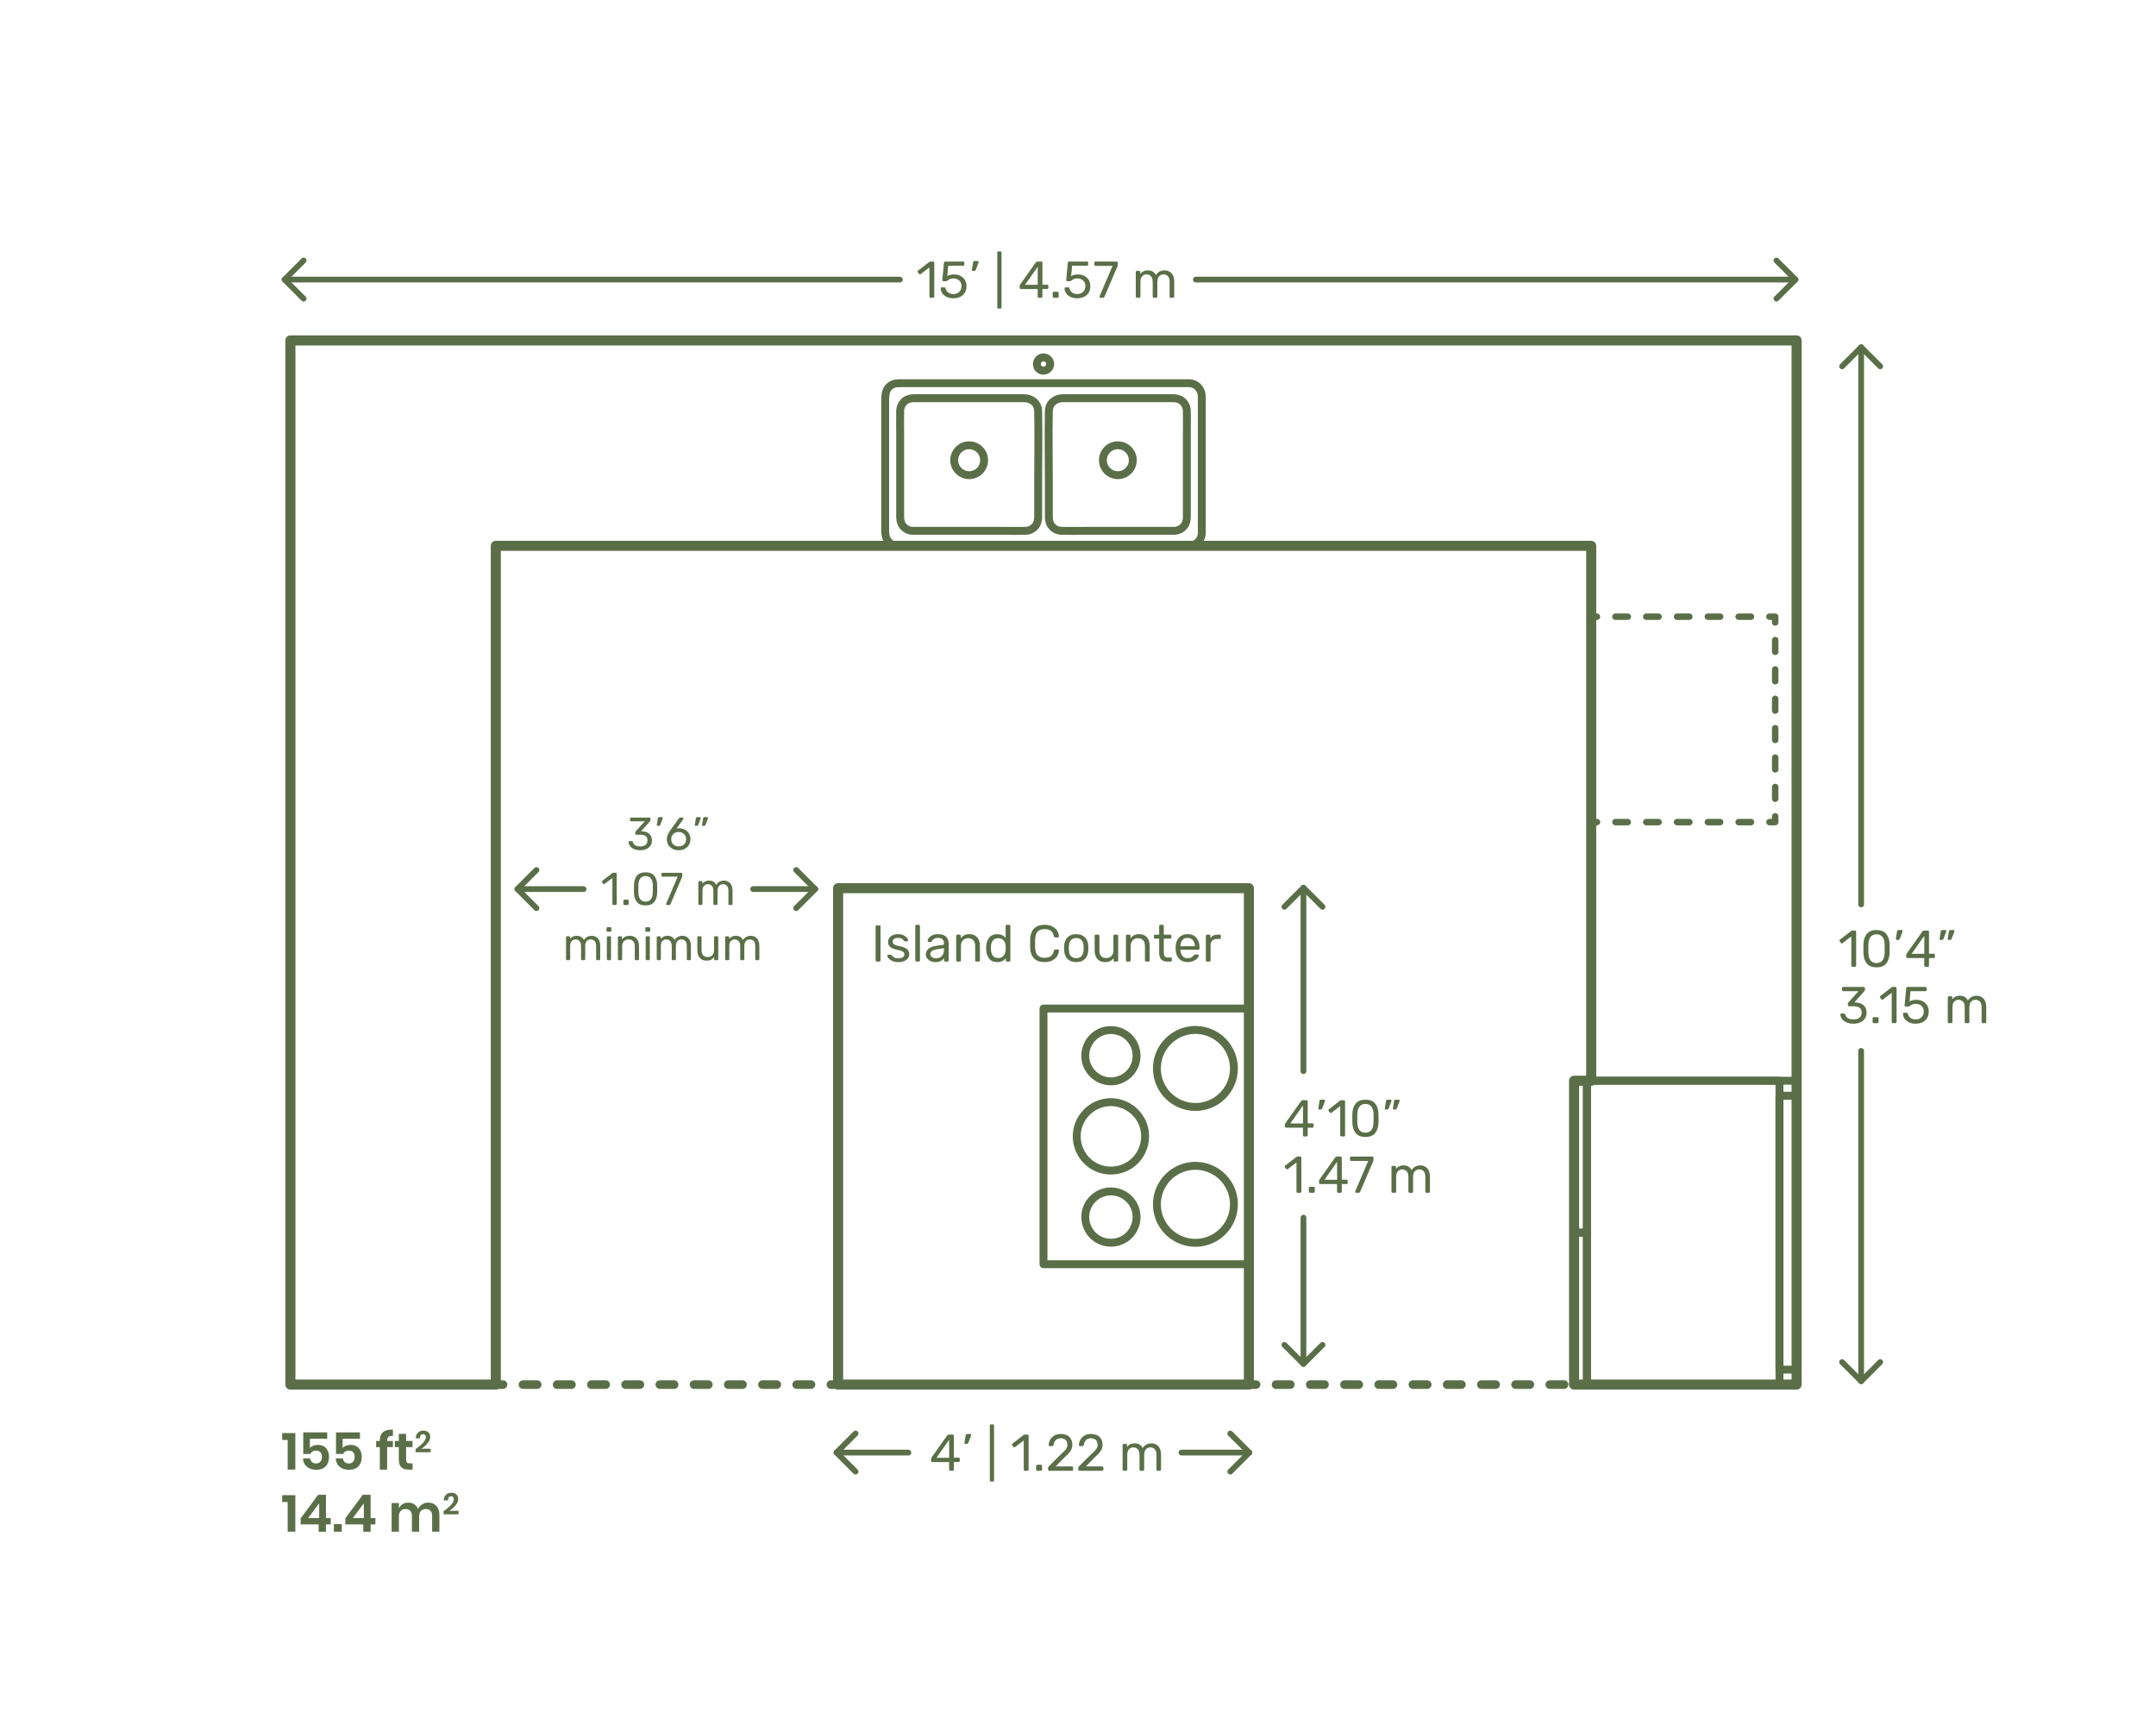 <?xml version="1.0" encoding="utf-8"?>
<!-- Generator: Adobe Illustrator 23.0.2, SVG Export Plug-In . SVG Version: 6.00 Build 0)  -->
<!DOCTYPE svg PUBLIC "-//W3C//DTD SVG 1.1//EN" "http://www.w3.org/Graphics/SVG/1.1/DTD/svg11.dtd">
<svg version="1.1" xmlns:x="http://ns.adobe.com/Extensibility/1.0/" xmlns:i="http://ns.adobe.com/AdobeIllustrator/10.0/" xmlns:graph="http://ns.adobe.com/Graphs/1.0/"
	 xmlns="http://www.w3.org/2000/svg" xmlns:xlink="http://www.w3.org/1999/xlink" xmlns:a="http://ns.adobe.com/AdobeSVGViewerExtensions/3.0/"
	 x="0px" y="0px" viewBox="0 0 750 600" enable-background="new 0 0 750 600" xml:space="preserve">
<g id="FILL-BACKGROUND">
	<rect fill="#FFFFFF" width="750" height="600"/>
</g>
<g id="N-DIMENSIONS">
	<g id="MTEXT_140_">
		<g>
			<g>
				<path fill="#5a6f47" d="M98.164,500.838v-2.375h4.572v12.707h-2.664v-10.332H98.164z"/>
				<path fill="#5a6f47" d="M113.824,500.442h-6.03v3.204c0.276-0.324,0.657-0.585,1.143-0.783c0.486-0.197,1.023-0.297,1.611-0.297
					c0.875,0,1.604,0.189,2.187,0.566c0.582,0.379,1.014,0.883,1.296,1.513c0.282,0.63,0.423,1.329,0.423,2.097
					c0,1.356-0.381,2.442-1.143,3.258c-0.762,0.816-1.851,1.225-3.267,1.225c-0.924,0-1.728-0.165-2.412-0.495
					s-1.218-0.792-1.602-1.386c-0.384-0.594-0.594-1.287-0.63-2.079h2.466c0.096,0.54,0.318,0.969,0.666,1.286
					c0.348,0.318,0.81,0.478,1.386,0.478c0.696,0,1.215-0.213,1.557-0.639c0.342-0.427,0.513-0.993,0.513-1.701
					c0-0.672-0.18-1.194-0.54-1.565c-0.36-0.373-0.87-0.559-1.53-0.559c-0.48,0-0.888,0.105-1.224,0.314
					c-0.336,0.211-0.583,0.49-0.738,0.838h-2.466v-7.506h8.334V500.442z"/>
				<path fill="#5a6f47" d="M125.218,500.442h-6.03v3.204c0.276-0.324,0.657-0.585,1.143-0.783c0.486-0.197,1.023-0.297,1.611-0.297
					c0.875,0,1.604,0.189,2.187,0.566c0.582,0.379,1.014,0.883,1.296,1.513c0.282,0.63,0.423,1.329,0.423,2.097
					c0,1.356-0.381,2.442-1.143,3.258c-0.762,0.816-1.851,1.225-3.267,1.225c-0.924,0-1.728-0.165-2.412-0.495
					s-1.218-0.792-1.602-1.386c-0.384-0.594-0.594-1.287-0.63-2.079h2.466c0.096,0.54,0.318,0.969,0.666,1.286
					c0.348,0.318,0.81,0.478,1.386,0.478c0.696,0,1.215-0.213,1.557-0.639c0.342-0.427,0.513-0.993,0.513-1.701
					c0-0.672-0.18-1.194-0.54-1.565c-0.36-0.373-0.87-0.559-1.53-0.559c-0.48,0-0.888,0.105-1.224,0.314
					c-0.336,0.211-0.583,0.49-0.738,0.838h-2.466v-7.506h8.334V500.442z"/>
				<path fill="#5a6f47" d="M135.118,499.795c-0.3,0.264-0.45,0.726-0.45,1.385v0.019h2.016v2.142h-2.016v7.83h-2.538v-7.83h-1.278
					v-2.142h1.278v-0.233c0-1.188,0.339-2.104,1.017-2.746c0.678-0.641,1.683-0.963,3.015-0.963c0.228,0,0.402,0.007,0.522,0.019
					v2.196C135.939,499.422,135.417,499.531,135.118,499.795z"/>
				<path fill="#5a6f47" d="M143.523,508.992v2.178h-1.332c-1.116,0-1.971-0.27-2.565-0.81c-0.594-0.54-0.891-1.44-0.891-2.7v-4.32
					h-1.386v-2.142h1.386v-2.466h2.538v2.466h2.232v2.142h-2.232v4.356c0,0.479,0.096,0.816,0.288,1.009
					c0.192,0.191,0.516,0.287,0.972,0.287H143.523z"/>
				<path fill="#5a6f47" d="M148.135,499.919c0-0.329-0.079-0.588-0.236-0.776c-0.157-0.189-0.404-0.283-0.74-0.283
					c-0.692,0-1.06,0.472-1.102,1.416h-1.438c0.042-0.874,0.308-1.537,0.798-1.988c0.489-0.451,1.108-0.678,1.857-0.678
					c0.762,0,1.348,0.198,1.757,0.594c0.41,0.395,0.614,0.922,0.614,1.579c0,0.519-0.152,1.038-0.457,1.559s-0.691,1.001-1.16,1.438
					c-0.469,0.438-0.962,0.813-1.479,1.128h3.243v1.207h-5.216v-1.102C146.949,502.367,148.135,501.004,148.135,499.919z"/>
				<path fill="#5a6f47" d="M98.164,522.438v-2.376h4.572v12.708h-2.664v-10.332H98.164z"/>
				<path fill="#5a6f47" d="M104.59,530.215v-2.106l6.084-8.19h2.718v8.101h1.656v2.196h-1.656v2.556h-2.556v-2.556H104.59z
					 M111.034,522.889l-3.852,5.13h3.852V522.889z"/>
				<path fill="#5a6f47" d="M118.882,530.125v2.646h-2.736v-2.646H118.882z"/>
				<path fill="#5a6f47" d="M120.124,530.215v-2.106l6.084-8.19h2.718v8.101h1.656v2.196h-1.656v2.556h-2.556v-2.556H120.124z
					 M126.568,522.889l-3.852,5.13h3.852V522.889z"/>
				<path fill="#5a6f47" d="M151.794,523.779c0.702,0.75,1.053,1.815,1.053,3.195v5.796h-2.52v-5.508
					c0-0.769-0.195-1.359-0.585-1.772c-0.39-0.414-0.927-0.621-1.611-0.621c-0.708,0-1.272,0.222-1.692,0.666
					c-0.42,0.443-0.63,1.092-0.63,1.943v5.292h-2.52v-5.508c0-0.769-0.195-1.359-0.585-1.772c-0.39-0.414-0.927-0.621-1.611-0.621
					c-0.708,0-1.272,0.222-1.692,0.666c-0.42,0.443-0.63,1.092-0.63,1.943v5.292h-2.538v-9.972h2.538v1.89
					c0.264-0.647,0.681-1.149,1.251-1.503s1.233-0.531,1.989-0.531c0.804,0,1.503,0.192,2.097,0.576
					c0.594,0.385,1.041,0.936,1.341,1.656c0.312-0.684,0.777-1.227,1.395-1.629c0.618-0.402,1.311-0.604,2.079-0.604
					C150.135,522.654,151.093,523.029,151.794,523.779z"/>
				<path fill="#5a6f47" d="M157.873,521.52c0-0.33-0.079-0.588-0.236-0.777c-0.157-0.189-0.404-0.283-0.74-0.283
					c-0.692,0-1.06,0.473-1.102,1.416h-1.438c0.042-0.873,0.308-1.537,0.798-1.988c0.489-0.451,1.108-0.677,1.857-0.677
					c0.762,0,1.348,0.198,1.757,0.593c0.41,0.396,0.614,0.922,0.614,1.58c0,0.518-0.152,1.037-0.457,1.559
					c-0.304,0.521-0.691,1-1.16,1.438s-0.962,0.812-1.479,1.128h3.243v1.206h-5.216v-1.102
					C156.687,523.968,157.873,522.604,157.873,521.52z"/>
			</g>
		</g>
	</g>
	<g id="MTEXT_139_">
		<g>
			<g>
				<g>
					<path fill="#5a6f47" d="M304.704,334.346c-0.072-0.078-0.108-0.177-0.108-0.297v-11.771c0-0.12,0.036-0.22,0.108-0.298
						c0.072-0.077,0.168-0.116,0.288-0.116h0.9c0.132,0,0.234,0.035,0.306,0.107c0.072,0.072,0.108,0.174,0.108,0.307v11.771
						c0,0.12-0.039,0.219-0.117,0.297s-0.177,0.117-0.297,0.117h-0.9C304.872,334.463,304.776,334.424,304.704,334.346z"/>
					<path fill="#5a6f47" d="M310.347,334.238c-0.57-0.271-0.993-0.579-1.269-0.928c-0.276-0.348-0.414-0.636-0.414-0.863
						c0-0.12,0.042-0.213,0.126-0.279c0.084-0.065,0.174-0.099,0.27-0.099h0.756c0.072,0,0.129,0.012,0.171,0.035
						c0.042,0.024,0.099,0.078,0.171,0.162c0.276,0.336,0.585,0.601,0.927,0.792c0.342,0.192,0.801,0.288,1.377,0.288
						c0.648,0,1.167-0.119,1.557-0.359s0.585-0.588,0.585-1.044c0-0.3-0.084-0.54-0.252-0.721c-0.168-0.18-0.447-0.342-0.837-0.485
						c-0.39-0.145-0.969-0.3-1.737-0.469c-1.044-0.228-1.782-0.558-2.214-0.989c-0.432-0.433-0.648-0.99-0.648-1.675
						c0-0.443,0.132-0.873,0.396-1.286c0.264-0.414,0.657-0.75,1.179-1.009c0.522-0.258,1.143-0.387,1.863-0.387
						c0.756,0,1.401,0.126,1.935,0.378c0.534,0.252,0.936,0.546,1.206,0.882s0.405,0.618,0.405,0.847
						c0,0.107-0.039,0.197-0.117,0.27c-0.078,0.072-0.171,0.108-0.279,0.108h-0.684c-0.168,0-0.288-0.066-0.36-0.198
						c-0.204-0.228-0.375-0.405-0.513-0.531c-0.138-0.126-0.339-0.233-0.603-0.324c-0.264-0.09-0.594-0.135-0.99-0.135
						c-0.588,0-1.038,0.123-1.35,0.369s-0.468,0.573-0.468,0.981c0,0.252,0.066,0.465,0.198,0.639
						c0.132,0.174,0.384,0.336,0.756,0.486c0.372,0.149,0.924,0.303,1.656,0.459c1.14,0.24,1.947,0.582,2.421,1.025
						c0.474,0.444,0.711,1.015,0.711,1.71c0,0.517-0.147,0.984-0.441,1.404s-0.732,0.75-1.314,0.99
						c-0.582,0.239-1.275,0.359-2.079,0.359C311.616,334.643,310.917,334.508,310.347,334.238z"/>
					<path fill="#5a6f47" d="M318.519,334.346c-0.078-0.078-0.117-0.177-0.117-0.297v-11.952c0-0.132,0.039-0.233,0.117-0.306
						s0.177-0.108,0.297-0.108h0.792c0.12,0,0.219,0.039,0.297,0.117c0.078,0.078,0.117,0.178,0.117,0.297v11.952
						c0,0.12-0.039,0.219-0.117,0.297c-0.078,0.078-0.177,0.117-0.297,0.117h-0.792
						C318.696,334.463,318.597,334.424,318.519,334.346z"/>
					<path fill="#5a6f47" d="M323.685,334.283c-0.498-0.24-0.894-0.567-1.188-0.981s-0.441-0.873-0.441-1.377
						c0-0.792,0.324-1.439,0.972-1.944c0.648-0.504,1.53-0.84,2.646-1.008l2.7-0.378v-0.521c0-1.236-0.714-1.854-2.142-1.854
						c-0.552,0-0.996,0.111-1.332,0.333c-0.336,0.223-0.582,0.483-0.738,0.783c-0.048,0.12-0.099,0.201-0.153,0.243
						c-0.054,0.042-0.129,0.062-0.225,0.062h-0.702c-0.108,0-0.201-0.038-0.279-0.117c-0.078-0.077-0.117-0.171-0.117-0.278
						c0-0.276,0.129-0.597,0.387-0.963c0.258-0.366,0.657-0.685,1.197-0.954c0.54-0.271,1.2-0.405,1.98-0.405
						c1.344,0,2.307,0.312,2.889,0.937c0.582,0.624,0.873,1.403,0.873,2.34v5.85c0,0.12-0.039,0.219-0.117,0.297
						s-0.177,0.117-0.297,0.117h-0.792c-0.12,0-0.216-0.039-0.288-0.117s-0.108-0.177-0.108-0.297v-0.792
						c-0.264,0.396-0.648,0.727-1.152,0.99c-0.504,0.264-1.152,0.396-1.944,0.396C324.726,334.643,324.183,334.522,323.685,334.283z
						 M327.618,332.555c0.504-0.516,0.756-1.266,0.756-2.25v-0.504l-2.106,0.306c-0.864,0.12-1.518,0.324-1.962,0.612
						c-0.444,0.288-0.666,0.648-0.666,1.08c0,0.492,0.201,0.87,0.603,1.134c0.402,0.265,0.879,0.396,1.431,0.396
						C326.466,333.329,327.114,333.071,327.618,332.555z"/>
					<path fill="#5a6f47" d="M332.739,334.346c-0.078-0.078-0.117-0.177-0.117-0.297v-8.532c0-0.119,0.039-0.219,0.117-0.297
						s0.177-0.117,0.297-0.117h0.774c0.132,0,0.234,0.036,0.306,0.108c0.072,0.072,0.108,0.174,0.108,0.306v0.792
						c0.36-0.443,0.777-0.785,1.251-1.025c0.474-0.24,1.064-0.36,1.773-0.36c1.152,0,2.046,0.369,2.682,1.107
						c0.636,0.737,0.954,1.713,0.954,2.925v5.094c0,0.12-0.039,0.219-0.117,0.297c-0.078,0.078-0.177,0.117-0.297,0.117h-0.828
						c-0.12,0-0.219-0.039-0.297-0.117c-0.079-0.078-0.117-0.177-0.117-0.297v-4.986c0-0.863-0.21-1.535-0.63-2.016
						c-0.42-0.479-1.021-0.72-1.8-0.72c-0.768,0-1.38,0.243-1.836,0.729c-0.456,0.486-0.684,1.155-0.684,2.007v4.986
						c0,0.12-0.039,0.219-0.117,0.297c-0.078,0.078-0.177,0.117-0.297,0.117h-0.828
						C332.916,334.463,332.817,334.424,332.739,334.346z"/>
					<path fill="#5a6f47" d="M344.079,333.419c-0.63-0.816-0.969-1.848-1.017-3.096l-0.018-0.54l0.018-0.54
						c0.048-1.236,0.39-2.266,1.026-3.087c0.636-0.822,1.578-1.233,2.826-1.233s2.22,0.444,2.916,1.332v-4.158
						c0-0.119,0.039-0.219,0.117-0.297c0.078-0.078,0.177-0.117,0.297-0.117h0.81c0.12,0,0.219,0.039,0.297,0.117
						c0.078,0.078,0.117,0.178,0.117,0.297v11.952c0,0.12-0.04,0.219-0.117,0.297c-0.078,0.078-0.177,0.117-0.297,0.117h-0.774
						c-0.12,0-0.216-0.039-0.288-0.117c-0.072-0.078-0.108-0.177-0.108-0.297v-0.774c-0.684,0.912-1.674,1.368-2.97,1.368
						C345.653,334.643,344.708,334.235,344.079,333.419z M349.146,332.402c0.42-0.559,0.648-1.222,0.684-1.989
						c0.012-0.132,0.018-0.36,0.018-0.685c0-0.335-0.006-0.569-0.018-0.701c-0.024-0.732-0.255-1.365-0.693-1.899
						c-0.438-0.534-1.065-0.801-1.881-0.801c-0.864,0-1.494,0.27-1.89,0.81s-0.612,1.248-0.648,2.124l-0.018,0.522
						c0,2.304,0.852,3.456,2.556,3.456C348.095,333.239,348.726,332.96,349.146,332.402z"/>
					<path fill="#5a6f47" d="M359.702,333.338c-0.834-0.87-1.281-2.061-1.341-3.573c-0.012-0.324-0.018-0.852-0.018-1.584
						c0-0.744,0.006-1.283,0.018-1.62c0.06-1.512,0.507-2.702,1.341-3.572s2.049-1.306,3.645-1.306c1.068,0,1.974,0.189,2.718,0.567
						s1.305,0.873,1.683,1.485c0.378,0.611,0.585,1.266,0.621,1.962c0,0.107-0.039,0.194-0.117,0.261s-0.171,0.099-0.279,0.099h-0.9
						c-0.12,0-0.216-0.029-0.288-0.09c-0.072-0.06-0.126-0.162-0.162-0.306c-0.204-0.924-0.573-1.572-1.107-1.944
						c-0.534-0.372-1.257-0.558-2.169-0.558c-2.088,0-3.174,1.164-3.258,3.492c-0.012,0.323-0.018,0.821-0.018,1.493
						c0,0.673,0.006,1.183,0.018,1.53c0.083,2.316,1.17,3.474,3.258,3.474c0.9,0,1.62-0.186,2.16-0.558s0.912-1.014,1.116-1.926
						c0.036-0.145,0.09-0.246,0.162-0.306c0.072-0.061,0.168-0.091,0.288-0.091h0.9c0.108,0,0.201,0.033,0.279,0.1
						c0.078,0.065,0.117,0.152,0.117,0.261c-0.036,0.696-0.243,1.35-0.621,1.962s-0.939,1.107-1.683,1.485s-1.65,0.566-2.718,0.566
						C361.751,334.643,360.536,334.208,359.702,333.338z"/>
					<path fill="#5a6f47" d="M371.33,333.527c-0.714-0.744-1.095-1.734-1.143-2.971l-0.018-0.773l0.018-0.774
						c0.048-1.235,0.435-2.226,1.161-2.97c0.726-0.744,1.737-1.116,3.033-1.116s2.307,0.372,3.033,1.116
						c0.726,0.744,1.113,1.734,1.161,2.97c0.024,0.265,0.036,0.522,0.036,0.774s-0.012,0.51-0.036,0.773
						c-0.048,1.236-0.429,2.227-1.143,2.971c-0.714,0.744-1.731,1.115-3.051,1.115C373.061,334.643,372.044,334.271,371.33,333.527z
						 M376.208,332.563c0.45-0.485,0.693-1.185,0.729-2.097c0.012-0.12,0.018-0.348,0.018-0.684s-0.006-0.564-0.018-0.685
						c-0.036-0.911-0.279-1.61-0.729-2.097c-0.45-0.486-1.059-0.729-1.827-0.729s-1.377,0.243-1.827,0.729
						c-0.45,0.486-0.693,1.186-0.729,2.097l-0.018,0.685l0.018,0.684c0.036,0.912,0.279,1.611,0.729,2.097
						c0.45,0.486,1.059,0.729,1.827,0.729S375.758,333.05,376.208,332.563z"/>
					<path fill="#5a6f47" d="M381.725,333.536c-0.624-0.738-0.936-1.72-0.936-2.943v-5.076c0-0.119,0.039-0.219,0.117-0.297
						s0.177-0.117,0.297-0.117h0.828c0.12,0,0.219,0.039,0.297,0.117s0.117,0.178,0.117,0.297v4.986
						c0,1.824,0.792,2.736,2.376,2.736c0.768,0,1.377-0.243,1.827-0.729c0.45-0.486,0.675-1.154,0.675-2.007v-4.986
						c0-0.119,0.039-0.219,0.117-0.297c0.078-0.078,0.177-0.117,0.297-0.117h0.828c0.12,0,0.219,0.039,0.297,0.117
						s0.117,0.178,0.117,0.297v8.532c0,0.12-0.039,0.219-0.117,0.297s-0.177,0.117-0.297,0.117h-0.774
						c-0.12,0-0.219-0.039-0.297-0.117s-0.117-0.177-0.117-0.297v-0.81c-0.348,0.468-0.756,0.818-1.224,1.053
						c-0.468,0.234-1.062,0.351-1.782,0.351C383.23,334.643,382.349,334.273,381.725,333.536z"/>
					<path fill="#5a6f47" d="M391.795,334.346c-0.078-0.078-0.117-0.177-0.117-0.297v-8.532c0-0.119,0.039-0.219,0.117-0.297
						s0.177-0.117,0.297-0.117h0.774c0.132,0,0.234,0.036,0.306,0.108c0.072,0.072,0.108,0.174,0.108,0.306v0.792
						c0.36-0.443,0.777-0.785,1.251-1.025c0.474-0.24,1.064-0.36,1.773-0.36c1.152,0,2.046,0.369,2.682,1.107
						c0.636,0.737,0.954,1.713,0.954,2.925v5.094c0,0.12-0.039,0.219-0.117,0.297c-0.078,0.078-0.177,0.117-0.297,0.117h-0.828
						c-0.12,0-0.219-0.039-0.297-0.117c-0.079-0.078-0.117-0.177-0.117-0.297v-4.986c0-0.863-0.21-1.535-0.63-2.016
						c-0.42-0.479-1.021-0.72-1.8-0.72c-0.768,0-1.38,0.243-1.836,0.729c-0.456,0.486-0.684,1.155-0.684,2.007v4.986
						c0,0.12-0.039,0.219-0.117,0.297c-0.078,0.078-0.177,0.117-0.297,0.117h-0.828
						C391.973,334.463,391.874,334.424,391.795,334.346z"/>
					<path fill="#5a6f47" d="M403.235,331.312v-4.823h-1.422c-0.12,0-0.216-0.036-0.288-0.108c-0.072-0.072-0.108-0.168-0.108-0.288
						v-0.576c0-0.119,0.036-0.219,0.108-0.297c0.072-0.078,0.167-0.117,0.288-0.117h1.422v-3.006c0-0.119,0.036-0.219,0.108-0.297
						c0.072-0.078,0.168-0.117,0.288-0.117h0.792c0.12,0,0.219,0.039,0.297,0.117s0.117,0.178,0.117,0.297v3.006h2.232
						c0.12,0,0.219,0.039,0.297,0.117s0.117,0.178,0.117,0.297v0.576c0,0.12-0.039,0.216-0.117,0.288s-0.177,0.108-0.297,0.108
						h-2.232v4.697c0,0.612,0.099,1.074,0.297,1.387c0.198,0.312,0.537,0.468,1.017,0.468h1.098c0.12,0,0.216,0.039,0.288,0.117
						c0.072,0.078,0.108,0.177,0.108,0.297v0.594c0,0.12-0.036,0.219-0.108,0.297c-0.072,0.078-0.168,0.117-0.288,0.117h-1.224
						C404.165,334.463,403.235,333.413,403.235,331.312z"/>
					<path fill="#5a6f47" d="M410.183,333.5c-0.732-0.762-1.134-1.803-1.206-3.123l-0.018-0.612l0.018-0.594
						c0.072-1.296,0.474-2.328,1.206-3.096c0.732-0.769,1.71-1.152,2.934-1.152c1.32,0,2.343,0.42,3.069,1.26
						c0.726,0.841,1.089,1.98,1.089,3.42v0.324c0,0.12-0.039,0.219-0.117,0.297c-0.078,0.078-0.177,0.117-0.297,0.117h-6.246v0.162
						c0.036,0.78,0.276,1.446,0.72,1.998s1.032,0.828,1.764,0.828c0.564,0,1.023-0.111,1.377-0.333s0.621-0.453,0.801-0.693
						c0.108-0.144,0.192-0.23,0.252-0.261c0.06-0.03,0.162-0.045,0.306-0.045h0.792c0.108,0,0.201,0.03,0.279,0.09
						c0.078,0.061,0.117,0.138,0.117,0.234c0,0.264-0.162,0.582-0.486,0.953c-0.324,0.373-0.783,0.693-1.377,0.964
						c-0.594,0.27-1.275,0.404-2.043,0.404C411.893,334.643,410.915,334.262,410.183,333.5z M415.637,329.117v-0.055
						c0-0.84-0.228-1.523-0.684-2.052c-0.456-0.527-1.068-0.792-1.836-0.792c-0.78,0-1.392,0.265-1.836,0.792
						c-0.444,0.528-0.666,1.212-0.666,2.052v0.055H415.637z"/>
					<path fill="#5a6f47" d="M419.587,334.346c-0.078-0.078-0.117-0.177-0.117-0.297v-8.514c0-0.12,0.039-0.223,0.117-0.307
						c0.078-0.083,0.177-0.126,0.297-0.126h0.756c0.132,0,0.237,0.039,0.315,0.117s0.117,0.184,0.117,0.315v0.792
						c0.492-0.816,1.326-1.225,2.502-1.225h0.702c0.132,0,0.234,0.036,0.306,0.108c0.072,0.072,0.108,0.174,0.108,0.306v0.666
						c0,0.12-0.036,0.22-0.108,0.297c-0.072,0.078-0.174,0.117-0.306,0.117h-1.026c-0.66,0-1.179,0.192-1.557,0.576
						c-0.378,0.384-0.567,0.906-0.567,1.566v5.31c0,0.12-0.042,0.219-0.126,0.297s-0.186,0.117-0.306,0.117h-0.81
						C419.765,334.463,419.666,334.424,419.587,334.346z"/>
				</g>
			</g>
		</g>
	</g>
	<g>
		<g id="POLYLINE_1006_">
			
				<line fill="none" stroke="#5a6f47" stroke-width="2" stroke-linecap="round" stroke-linejoin="round" stroke-miterlimit="10" x1="624.591" y1="97.244" x2="416" y2="97.244"/>
		</g>
		<g id="LINE_65_">
			
				<line fill="none" stroke="#5a6f47" stroke-width="2" stroke-linecap="round" stroke-linejoin="round" stroke-miterlimit="10" x1="313.048" y1="97.244" x2="98.987" y2="97.244"/>
		</g>
		<g id="POLYLINE_1005_">
			
				<polyline fill="none" stroke="#5a6f47" stroke-width="2" stroke-linecap="round" stroke-linejoin="round" stroke-miterlimit="10" points="
				105.616,103.871 98.987,97.244 105.616,90.615 			"/>
		</g>
		<g id="POLYLINE_1004_">
			
				<polyline fill="none" stroke="#5a6f47" stroke-width="2" stroke-linecap="round" stroke-linejoin="round" stroke-miterlimit="10" points="
				617.964,90.615 624.591,97.244 617.964,103.871 			"/>
		</g>
		<g id="MTEXT_134_">
			<g>
				<g>
					<path fill="#5a6f47" d="M323.427,103.455c-0.072-0.078-0.108-0.177-0.108-0.297V93.006l-3.024,2.322
						c-0.084,0.072-0.174,0.108-0.27,0.108c-0.108,0-0.21-0.061-0.306-0.181l-0.432-0.558c-0.06-0.084-0.09-0.168-0.09-0.252
						c0-0.132,0.06-0.24,0.18-0.324l3.906-3.023c0.132-0.084,0.288-0.126,0.468-0.126h0.846c0.12,0,0.219,0.039,0.297,0.116
						c0.078,0.078,0.117,0.178,0.117,0.298v11.771c0,0.12-0.039,0.219-0.117,0.297s-0.177,0.117-0.297,0.117h-0.882
						C323.595,103.572,323.499,103.533,323.427,103.455z"/>
					<path fill="#5a6f47" d="M329.294,103.267c-0.66-0.324-1.164-0.747-1.512-1.27c-0.349-0.521-0.534-1.083-0.558-1.683v-0.036
						c0-0.096,0.036-0.174,0.108-0.234c0.072-0.06,0.156-0.09,0.252-0.09h0.882c0.252,0,0.414,0.133,0.486,0.396
						c0.18,0.647,0.513,1.131,0.999,1.448c0.486,0.318,1.047,0.478,1.683,0.478c0.816,0,1.494-0.249,2.034-0.747
						s0.81-1.185,0.81-2.061c0-0.805-0.27-1.443-0.81-1.918c-0.54-0.474-1.218-0.711-2.034-0.711c-0.432,0-0.78,0.055-1.044,0.162
						c-0.264,0.108-0.534,0.265-0.81,0.469c-0.156,0.12-0.285,0.207-0.387,0.261c-0.102,0.054-0.213,0.081-0.333,0.081h-0.864
						c-0.108,0-0.204-0.039-0.288-0.117c-0.084-0.078-0.12-0.171-0.108-0.279l0.558-5.994c0.036-0.3,0.186-0.449,0.45-0.449h6.228
						c0.132,0,0.234,0.035,0.306,0.107c0.072,0.072,0.108,0.174,0.108,0.307v0.666c0,0.119-0.039,0.216-0.117,0.287
						c-0.078,0.072-0.177,0.108-0.297,0.108h-5.184l-0.324,3.618c0.576-0.408,1.35-0.612,2.322-0.612
						c0.804,0,1.536,0.159,2.196,0.478c0.66,0.317,1.185,0.782,1.575,1.395c0.39,0.612,0.585,1.338,0.585,2.178
						c0,0.889-0.195,1.653-0.585,2.295c-0.39,0.643-0.93,1.129-1.62,1.458c-0.69,0.33-1.479,0.495-2.367,0.495
						C330.734,103.752,329.954,103.59,329.294,103.267z"/>
					<path fill="#5a6f47" d="M338.15,94.113c-0.048-0.065-0.066-0.159-0.054-0.279l0.396-2.52c0.048-0.348,0.216-0.522,0.504-0.522
						h1.152c0.083,0,0.153,0.03,0.207,0.09c0.054,0.061,0.081,0.133,0.081,0.217c0,0.12-0.018,0.216-0.054,0.288l-0.936,2.43
						c-0.06,0.132-0.126,0.231-0.198,0.297c-0.072,0.066-0.18,0.099-0.324,0.099h-0.558C338.27,94.212,338.198,94.18,338.15,94.113z
						"/>
					<path fill="#5a6f47" d="M347.024,107.199c-0.072-0.078-0.108-0.177-0.108-0.297V87.858c0-0.12,0.036-0.219,0.108-0.297
						s0.168-0.117,0.288-0.117h0.666c0.12,0,0.219,0.039,0.297,0.117s0.117,0.177,0.117,0.297v19.044
						c0,0.12-0.039,0.219-0.117,0.297s-0.177,0.117-0.297,0.117h-0.666C347.192,107.316,347.096,107.277,347.024,107.199z"/>
					<path fill="#5a6f47" d="M361.09,103.455c-0.078-0.078-0.117-0.177-0.117-0.297v-2.628h-5.85c-0.12,0-0.219-0.039-0.297-0.117
						s-0.117-0.177-0.117-0.297V99.45c0-0.168,0.066-0.348,0.198-0.54l5.418-7.632c0.06-0.096,0.15-0.171,0.27-0.225
						c0.12-0.055,0.252-0.081,0.396-0.081h1.224c0.132,0,0.234,0.035,0.306,0.107c0.072,0.072,0.108,0.174,0.108,0.307v7.632h1.638
						c0.12,0,0.219,0.039,0.297,0.117c0.078,0.078,0.117,0.177,0.117,0.297v0.684c0,0.12-0.039,0.219-0.117,0.297
						c-0.078,0.078-0.177,0.117-0.297,0.117h-1.638v2.628c0,0.12-0.039,0.219-0.117,0.297s-0.177,0.117-0.297,0.117h-0.828
						C361.267,103.572,361.168,103.533,361.09,103.455z M356.582,99.055h4.41V92.79L356.582,99.055z"/>
					<path fill="#5a6f47" d="M366.328,103.455c-0.078-0.078-0.117-0.177-0.117-0.297v-1.242c0-0.119,0.039-0.222,0.117-0.306
						s0.177-0.126,0.297-0.126h1.242c0.12,0,0.219,0.042,0.297,0.126s0.117,0.187,0.117,0.306v1.242c0,0.12-0.039,0.219-0.117,0.297
						s-0.177,0.117-0.297,0.117h-1.242C366.505,103.572,366.406,103.533,366.328,103.455z"/>
					<path fill="#5a6f47" d="M372.385,103.267c-0.66-0.324-1.164-0.747-1.512-1.27c-0.349-0.521-0.534-1.083-0.558-1.683v-0.036
						c0-0.096,0.036-0.174,0.108-0.234c0.072-0.06,0.156-0.09,0.252-0.09h0.882c0.252,0,0.414,0.133,0.486,0.396
						c0.18,0.647,0.513,1.131,0.999,1.448c0.486,0.318,1.047,0.478,1.683,0.478c0.816,0,1.494-0.249,2.034-0.747
						s0.81-1.185,0.81-2.061c0-0.805-0.27-1.443-0.81-1.918c-0.54-0.474-1.218-0.711-2.034-0.711c-0.432,0-0.78,0.055-1.044,0.162
						c-0.264,0.108-0.534,0.265-0.81,0.469c-0.156,0.12-0.285,0.207-0.387,0.261c-0.102,0.054-0.213,0.081-0.333,0.081h-0.864
						c-0.108,0-0.204-0.039-0.288-0.117c-0.084-0.078-0.12-0.171-0.108-0.279l0.558-5.994c0.036-0.3,0.186-0.449,0.45-0.449h6.228
						c0.132,0,0.234,0.035,0.306,0.107c0.072,0.072,0.108,0.174,0.108,0.307v0.666c0,0.119-0.039,0.216-0.117,0.287
						c-0.078,0.072-0.177,0.108-0.297,0.108h-5.184l-0.324,3.618c0.576-0.408,1.35-0.612,2.322-0.612
						c0.804,0,1.536,0.159,2.196,0.478c0.66,0.317,1.185,0.782,1.575,1.395c0.39,0.612,0.585,1.338,0.585,2.178
						c0,0.889-0.195,1.653-0.585,2.295c-0.39,0.643-0.93,1.129-1.62,1.458c-0.69,0.33-1.479,0.495-2.367,0.495
						C373.825,103.752,373.045,103.59,372.385,103.267z"/>
					<path fill="#5a6f47" d="M382.583,103.455c-0.066-0.078-0.099-0.171-0.099-0.279l0.036-0.161l4.5-10.53h-5.94
						c-0.12,0-0.219-0.039-0.297-0.117c-0.078-0.078-0.117-0.177-0.117-0.297v-0.666c0-0.132,0.036-0.237,0.108-0.315
						c0.072-0.077,0.174-0.116,0.306-0.116h7.344c0.132,0,0.234,0.039,0.306,0.116c0.072,0.078,0.108,0.184,0.108,0.315v0.612
						c0,0.216-0.048,0.449-0.144,0.702l-4.446,10.403c-0.06,0.133-0.126,0.24-0.198,0.324c-0.072,0.084-0.174,0.126-0.306,0.126
						h-0.9C382.735,103.572,382.648,103.533,382.583,103.455z"/>
					<path fill="#5a6f47" d="M395.218,103.455c-0.078-0.078-0.117-0.177-0.117-0.297v-8.532c0-0.119,0.039-0.219,0.117-0.297
						s0.177-0.117,0.297-0.117h0.756c0.12,0,0.216,0.039,0.288,0.117c0.072,0.078,0.108,0.178,0.108,0.297v0.612
						c0.648-0.804,1.524-1.206,2.628-1.206c1.32,0,2.256,0.552,2.808,1.656c0.288-0.504,0.699-0.906,1.233-1.206
						c0.534-0.3,1.131-0.45,1.791-0.45c0.984,0,1.788,0.336,2.412,1.008c0.624,0.673,0.936,1.645,0.936,2.916v5.202
						c0,0.12-0.039,0.219-0.117,0.297s-0.177,0.117-0.297,0.117h-0.774c-0.12,0-0.219-0.039-0.297-0.117s-0.117-0.177-0.117-0.297
						v-5.04c0-0.96-0.198-1.646-0.594-2.061s-0.918-0.621-1.566-0.621c-0.576,0-1.071,0.213-1.485,0.639s-0.621,1.107-0.621,2.043
						v5.04c0,0.12-0.039,0.219-0.117,0.297s-0.177,0.117-0.297,0.117h-0.792c-0.12,0-0.219-0.039-0.297-0.117
						c-0.078-0.078-0.117-0.177-0.117-0.297v-5.04c0-0.947-0.207-1.632-0.621-2.052c-0.414-0.42-0.927-0.63-1.539-0.63
						c-0.576,0-1.071,0.21-1.485,0.63s-0.621,1.098-0.621,2.034v5.058c0,0.12-0.04,0.219-0.117,0.297
						c-0.078,0.078-0.177,0.117-0.297,0.117h-0.792C395.395,103.572,395.296,103.533,395.218,103.455z"/>
				</g>
			</g>
		</g>
	</g>
	<g>
		<g id="POLYLINE_1003_">
			
				<line fill="none" stroke="#5a6f47" stroke-width="2" stroke-linecap="round" stroke-linejoin="round" stroke-miterlimit="10" x1="434.591" y1="505.244" x2="411" y2="505.244"/>
		</g>
		<g id="LINE_64_">
			
				<line fill="none" stroke="#5a6f47" stroke-width="2" stroke-linecap="round" stroke-linejoin="round" stroke-miterlimit="10" x1="316" y1="505.244" x2="290.987" y2="505.244"/>
		</g>
		<g id="POLYLINE_1002_">
			
				<polyline fill="none" stroke="#5a6f47" stroke-width="2" stroke-linecap="round" stroke-linejoin="round" stroke-miterlimit="10" points="
				297.616,511.871 290.987,505.244 297.616,498.615 			"/>
		</g>
		<g id="POLYLINE_1001_">
			
				<polyline fill="none" stroke="#5a6f47" stroke-width="2" stroke-linecap="round" stroke-linejoin="round" stroke-miterlimit="10" points="
				427.964,498.615 434.591,505.244 427.964,511.871 			"/>
		</g>
		<g id="MTEXT_77_">
			<g>
				<g>
					<path fill="#5a6f47" d="M330.275,511.455c-0.078-0.078-0.117-0.177-0.117-0.297v-2.628h-5.85c-0.12,0-0.219-0.039-0.297-0.117
						s-0.117-0.177-0.117-0.297v-0.666c0-0.168,0.066-0.348,0.198-0.54l5.418-7.632c0.06-0.096,0.15-0.171,0.27-0.225
						c0.12-0.055,0.252-0.081,0.396-0.081h1.224c0.132,0,0.234,0.035,0.306,0.107c0.072,0.072,0.108,0.174,0.108,0.307v7.632h1.638
						c0.12,0,0.219,0.039,0.297,0.117c0.078,0.078,0.117,0.177,0.117,0.297v0.684c0,0.12-0.039,0.219-0.117,0.297
						c-0.078,0.078-0.177,0.117-0.297,0.117h-1.638v2.628c0,0.12-0.039,0.219-0.117,0.297s-0.177,0.117-0.297,0.117h-0.828
						C330.452,511.572,330.354,511.533,330.275,511.455z M325.767,507.055h4.41v-6.265L325.767,507.055z"/>
					<path fill="#5a6f47" d="M335.559,502.113c-0.048-0.065-0.066-0.159-0.054-0.279l0.396-2.52
						c0.048-0.348,0.216-0.522,0.504-0.522h1.152c0.083,0,0.153,0.03,0.207,0.09c0.054,0.061,0.081,0.133,0.081,0.217
						c0,0.12-0.018,0.216-0.054,0.288l-0.936,2.43c-0.06,0.132-0.126,0.231-0.198,0.297c-0.072,0.066-0.18,0.099-0.324,0.099h-0.558
						C335.678,502.212,335.606,502.18,335.559,502.113z"/>
					<path fill="#5a6f47" d="M344.432,515.199c-0.072-0.078-0.108-0.177-0.108-0.297v-19.044c0-0.12,0.036-0.219,0.108-0.297
						s0.168-0.117,0.288-0.117h0.666c0.12,0,0.219,0.039,0.297,0.117s0.117,0.177,0.117,0.297v19.044
						c0,0.12-0.039,0.219-0.117,0.297s-0.177,0.117-0.297,0.117h-0.666C344.6,515.316,344.504,515.277,344.432,515.199z"/>
					<path fill="#5a6f47" d="M356.24,511.455c-0.072-0.078-0.108-0.177-0.108-0.297v-10.152l-3.024,2.322
						c-0.084,0.072-0.174,0.108-0.27,0.108c-0.108,0-0.21-0.061-0.306-0.181l-0.432-0.558c-0.06-0.084-0.09-0.168-0.09-0.252
						c0-0.132,0.06-0.24,0.18-0.324l3.906-3.023c0.132-0.084,0.288-0.126,0.468-0.126h0.846c0.12,0,0.219,0.039,0.297,0.116
						c0.078,0.078,0.117,0.178,0.117,0.298v11.771c0,0.12-0.039,0.219-0.117,0.297s-0.177,0.117-0.297,0.117h-0.882
						C356.408,511.572,356.312,511.533,356.24,511.455z"/>
					<path fill="#5a6f47" d="M360.55,511.455c-0.078-0.078-0.117-0.177-0.117-0.297v-1.242c0-0.119,0.039-0.222,0.117-0.306
						s0.177-0.126,0.297-0.126h1.242c0.12,0,0.219,0.042,0.297,0.126s0.117,0.187,0.117,0.306v1.242c0,0.12-0.039,0.219-0.117,0.297
						s-0.177,0.117-0.297,0.117h-1.242C360.728,511.572,360.628,511.533,360.55,511.455z"/>
					<path fill="#5a6f47" d="M364.708,511.455c-0.078-0.078-0.117-0.177-0.117-0.297v-0.54c0-0.275,0.15-0.54,0.45-0.792
						l3.924-3.906c0.888-0.756,1.5-1.374,1.836-1.854s0.504-0.99,0.504-1.53c0-0.708-0.198-1.263-0.594-1.665
						c-0.396-0.401-0.972-0.603-1.728-0.603c-0.72,0-1.29,0.21-1.71,0.63s-0.678,0.984-0.774,1.691
						c-0.024,0.133-0.084,0.234-0.18,0.307s-0.192,0.107-0.288,0.107h-0.864c-0.108,0-0.198-0.035-0.27-0.107
						s-0.108-0.156-0.108-0.252c0.024-0.636,0.195-1.251,0.513-1.846c0.318-0.594,0.789-1.079,1.413-1.458
						c0.624-0.378,1.38-0.566,2.268-0.566c1.344,0,2.355,0.351,3.033,1.053c0.678,0.702,1.017,1.593,1.017,2.673
						c0,0.756-0.183,1.438-0.549,2.043c-0.366,0.606-0.939,1.245-1.719,1.917l-3.546,3.601h5.67c0.132,0,0.234,0.036,0.306,0.107
						c0.072,0.072,0.108,0.175,0.108,0.307v0.684c0,0.12-0.04,0.219-0.117,0.297c-0.078,0.078-0.177,0.117-0.297,0.117h-7.884
						C364.885,511.572,364.787,511.533,364.708,511.455z"/>
					<path fill="#5a6f47" d="M375.22,511.455c-0.078-0.078-0.117-0.177-0.117-0.297v-0.54c0-0.275,0.15-0.54,0.45-0.792l3.924-3.906
						c0.888-0.756,1.5-1.374,1.836-1.854s0.504-0.99,0.504-1.53c0-0.708-0.198-1.263-0.594-1.665
						c-0.396-0.401-0.972-0.603-1.728-0.603c-0.72,0-1.29,0.21-1.71,0.63s-0.678,0.984-0.774,1.691
						c-0.024,0.133-0.084,0.234-0.18,0.307s-0.192,0.107-0.288,0.107h-0.864c-0.108,0-0.198-0.035-0.27-0.107
						s-0.108-0.156-0.108-0.252c0.024-0.636,0.195-1.251,0.513-1.846c0.318-0.594,0.789-1.079,1.413-1.458
						c0.624-0.378,1.38-0.566,2.268-0.566c1.344,0,2.355,0.351,3.033,1.053c0.678,0.702,1.017,1.593,1.017,2.673
						c0,0.756-0.183,1.438-0.549,2.043c-0.366,0.606-0.939,1.245-1.719,1.917l-3.546,3.601h5.67c0.132,0,0.234,0.036,0.306,0.107
						c0.072,0.072,0.108,0.175,0.108,0.307v0.684c0,0.12-0.04,0.219-0.117,0.297c-0.078,0.078-0.177,0.117-0.297,0.117h-7.884
						C375.397,511.572,375.298,511.533,375.22,511.455z"/>
					<path fill="#5a6f47" d="M390.628,511.455c-0.078-0.078-0.117-0.177-0.117-0.297v-8.532c0-0.119,0.039-0.219,0.117-0.297
						s0.177-0.117,0.297-0.117h0.756c0.12,0,0.216,0.039,0.288,0.117c0.072,0.078,0.108,0.178,0.108,0.297v0.612
						c0.648-0.804,1.524-1.206,2.628-1.206c1.32,0,2.256,0.552,2.808,1.656c0.288-0.504,0.699-0.906,1.233-1.206
						c0.534-0.3,1.131-0.45,1.791-0.45c0.984,0,1.788,0.336,2.412,1.008c0.624,0.673,0.936,1.645,0.936,2.916v5.202
						c0,0.12-0.039,0.219-0.117,0.297s-0.177,0.117-0.297,0.117h-0.774c-0.12,0-0.219-0.039-0.297-0.117s-0.117-0.177-0.117-0.297
						v-5.04c0-0.96-0.198-1.646-0.594-2.061s-0.918-0.621-1.566-0.621c-0.576,0-1.071,0.213-1.485,0.639s-0.621,1.107-0.621,2.043
						v5.04c0,0.12-0.039,0.219-0.117,0.297s-0.177,0.117-0.297,0.117h-0.792c-0.12,0-0.219-0.039-0.297-0.117
						c-0.078-0.078-0.117-0.177-0.117-0.297v-5.04c0-0.947-0.207-1.632-0.621-2.052c-0.414-0.42-0.927-0.63-1.539-0.63
						c-0.576,0-1.071,0.21-1.485,0.63s-0.621,1.098-0.621,2.034v5.058c0,0.12-0.04,0.219-0.117,0.297
						c-0.078,0.078-0.177,0.117-0.297,0.117h-0.792C390.805,511.572,390.706,511.533,390.628,511.455z"/>
				</g>
			</g>
		</g>
	</g>
	<g>
		<g id="POLYLINE_1000_">
			
				<line fill="none" stroke="#5a6f47" stroke-width="2" stroke-linecap="round" stroke-linejoin="round" stroke-miterlimit="10" x1="283.591" y1="309.244" x2="262" y2="309.244"/>
		</g>
		<g id="LINE_63_">
			
				<line fill="none" stroke="#5a6f47" stroke-width="2" stroke-linecap="round" stroke-linejoin="round" stroke-miterlimit="10" x1="203" y1="309.244" x2="179.987" y2="309.244"/>
		</g>
		<g id="POLYLINE_999_">
			
				<polyline fill="none" stroke="#5a6f47" stroke-width="2" stroke-linecap="round" stroke-linejoin="round" stroke-miterlimit="10" points="
				186.616,315.871 179.987,309.244 186.616,302.615 			"/>
		</g>
		<g id="POLYLINE_998_">
			
				<polyline fill="none" stroke="#5a6f47" stroke-width="2" stroke-linecap="round" stroke-linejoin="round" stroke-miterlimit="10" points="
				276.964,302.615 283.591,309.244 276.964,315.871 			"/>
		</g>
		<g id="MTEXT_74_">
			<g>
				<g>
					<g>
						<path fill="#5a6f47" d="M220.559,295.324c-0.608-0.271-1.07-0.626-1.384-1.063s-0.482-0.891-0.504-1.36
							c0-0.096,0.032-0.174,0.096-0.232s0.144-0.088,0.24-0.088h0.72c0.117,0,0.213,0.024,0.288,0.072
							c0.074,0.048,0.133,0.142,0.176,0.28c0.139,0.544,0.44,0.928,0.904,1.151c0.464,0.225,1.011,0.336,1.64,0.336
							c0.768,0,1.378-0.184,1.832-0.552c0.453-0.368,0.68-0.894,0.68-1.576c0-1.301-0.795-1.952-2.384-1.952h-1.504
							c-0.107,0-0.195-0.034-0.264-0.104s-0.104-0.157-0.104-0.264v-0.416c0-0.16,0.059-0.299,0.176-0.416l3.12-3.456h-4.736
							c-0.106,0-0.195-0.032-0.264-0.097c-0.07-0.063-0.104-0.148-0.104-0.256v-0.576c0-0.117,0.034-0.21,0.104-0.279
							c0.069-0.069,0.157-0.104,0.264-0.104h6.336c0.118,0,0.21,0.035,0.28,0.104c0.069,0.069,0.104,0.162,0.104,0.279v0.528
							c0,0.117-0.054,0.24-0.16,0.368l-3.12,3.504h0.256c1.088,0.032,1.949,0.314,2.584,0.848c0.634,0.534,0.952,1.312,0.952,2.336
							c0,0.704-0.173,1.31-0.52,1.816s-0.829,0.896-1.448,1.168c-0.619,0.272-1.317,0.408-2.096,0.408
							C221.887,295.732,221.167,295.597,220.559,295.324z"/>
						<path fill="#5a6f47" d="M228.527,287.164c-0.043-0.059-0.059-0.141-0.048-0.248l0.352-2.24
							c0.042-0.309,0.192-0.464,0.448-0.464h1.024c0.075,0,0.136,0.027,0.184,0.08c0.048,0.054,0.072,0.118,0.072,0.192
							c0,0.106-0.016,0.191-0.048,0.256l-0.832,2.16c-0.053,0.117-0.112,0.205-0.176,0.264s-0.16,0.088-0.288,0.088h-0.496
							C228.633,287.252,228.569,287.223,228.527,287.164z"/>
						<path fill="#5a6f47" d="M233.878,295.212c-0.624-0.346-1.099-0.812-1.424-1.399c-0.326-0.587-0.488-1.227-0.488-1.92
							c0-0.918,0.368-1.898,1.104-2.944l3.056-4.256c0.011-0.011,0.04-0.048,0.088-0.112c0.048-0.063,0.109-0.114,0.184-0.151
							c0.075-0.038,0.16-0.057,0.256-0.057h0.784c0.096,0,0.173,0.035,0.232,0.104s0.088,0.151,0.088,0.248
							c0,0.053-0.027,0.122-0.08,0.208l-2.336,3.264c0.277-0.064,0.586-0.096,0.928-0.096c0.779,0,1.464,0.173,2.056,0.52
							c0.592,0.347,1.05,0.806,1.376,1.376c0.325,0.571,0.488,1.197,0.488,1.88s-0.163,1.32-0.488,1.912
							c-0.326,0.592-0.797,1.064-1.416,1.416c-0.619,0.353-1.35,0.528-2.192,0.528C235.241,295.732,234.502,295.559,233.878,295.212
							z M237.375,294.116c0.395-0.192,0.709-0.478,0.944-0.855c0.234-0.379,0.352-0.835,0.352-1.368c0-0.522-0.12-0.974-0.36-1.353
							c-0.24-0.378-0.558-0.666-0.952-0.864c-0.395-0.196-0.821-0.296-1.28-0.296c-0.459,0-0.885,0.1-1.28,0.296
							c-0.395,0.198-0.709,0.486-0.944,0.864c-0.235,0.379-0.352,0.83-0.352,1.353c0,0.533,0.117,0.989,0.352,1.368
							c0.235,0.378,0.549,0.663,0.944,0.855c0.395,0.192,0.821,0.288,1.28,0.288C236.548,294.404,236.98,294.309,237.375,294.116z"
							/>
						<path fill="#5a6f47" d="M241.75,287.156c-0.048-0.064-0.061-0.144-0.04-0.24l0.352-2.24c0.042-0.309,0.192-0.464,0.448-0.464
							h1.024c0.075,0,0.136,0.027,0.184,0.08c0.048,0.054,0.072,0.118,0.072,0.192c0,0.106-0.016,0.191-0.048,0.256l-0.832,2.16
							c-0.053,0.117-0.112,0.205-0.176,0.264s-0.16,0.088-0.288,0.088h-0.496C241.865,287.252,241.798,287.221,241.75,287.156z
							 M244.262,287.156c-0.048-0.064-0.062-0.144-0.04-0.24l0.352-2.24c0.042-0.309,0.192-0.464,0.448-0.464h1.024
							c0.074,0,0.136,0.027,0.184,0.08c0.048,0.054,0.072,0.118,0.072,0.192c0,0.106-0.016,0.191-0.048,0.256l-0.832,2.16
							c-0.054,0.117-0.112,0.205-0.176,0.264s-0.16,0.088-0.288,0.088h-0.496C244.377,287.252,244.31,287.221,244.262,287.156z"/>
						<path fill="#5a6f47" d="M213.127,314.669c-0.064-0.069-0.096-0.158-0.096-0.265v-9.023l-2.688,2.063
							c-0.075,0.064-0.155,0.096-0.24,0.096c-0.096,0-0.187-0.053-0.272-0.159l-0.384-0.496c-0.054-0.075-0.08-0.149-0.08-0.225
							c0-0.117,0.053-0.213,0.16-0.288l3.472-2.688c0.117-0.074,0.256-0.112,0.416-0.112h0.752c0.106,0,0.194,0.035,0.264,0.104
							s0.104,0.157,0.104,0.264v10.464c0,0.106-0.035,0.195-0.104,0.265s-0.157,0.104-0.264,0.104h-0.784
							C213.276,314.772,213.191,314.738,213.127,314.669z"/>
						<path fill="#5a6f47" d="M216.958,314.669c-0.069-0.069-0.104-0.158-0.104-0.265v-1.104c0-0.106,0.035-0.197,0.104-0.272
							c0.069-0.074,0.157-0.112,0.264-0.112h1.104c0.106,0,0.194,0.038,0.264,0.112c0.069,0.075,0.104,0.166,0.104,0.272v1.104
							c0,0.106-0.035,0.195-0.104,0.265c-0.07,0.069-0.158,0.104-0.264,0.104h-1.104
							C217.116,314.772,217.028,314.738,216.958,314.669z"/>
						<path fill="#5a6f47" d="M221.551,313.725c-0.635-0.806-0.974-1.858-1.016-3.16l-0.016-1.376l0.016-1.424
							c0.032-1.291,0.371-2.339,1.016-3.145c0.645-0.805,1.65-1.208,3.016-1.208c1.376,0,2.386,0.403,3.032,1.208
							c0.646,0.806,0.984,1.854,1.016,3.145c0.01,0.299,0.016,0.773,0.016,1.424c0,0.63-0.006,1.088-0.016,1.376
							c-0.043,1.302-0.381,2.354-1.016,3.16s-1.646,1.208-3.032,1.208C223.191,314.933,222.185,314.53,221.551,313.725z
							 M226.423,312.788c0.416-0.544,0.634-1.312,0.656-2.304c0.011-0.31,0.016-0.752,0.016-1.328c0-0.586-0.005-1.023-0.016-1.312
							c-0.021-0.981-0.243-1.747-0.664-2.296c-0.421-0.55-1.037-0.824-1.848-0.824c-0.811,0-1.424,0.274-1.84,0.824
							c-0.416,0.549-0.635,1.314-0.656,2.296l-0.016,1.312l0.016,1.328c0.021,0.992,0.24,1.76,0.656,2.304s1.029,0.816,1.84,0.816
							C225.388,313.604,226.007,313.332,226.423,312.788z"/>
						<path fill="#5a6f47" d="M231.807,314.669c-0.059-0.069-0.088-0.152-0.088-0.248l0.032-0.145l4-9.36h-5.28
							c-0.107,0-0.195-0.034-0.264-0.104s-0.104-0.157-0.104-0.264v-0.593c0-0.117,0.032-0.21,0.096-0.279s0.154-0.104,0.272-0.104
							h6.528c0.117,0,0.208,0.035,0.272,0.104s0.096,0.162,0.096,0.279v0.544c0,0.192-0.043,0.4-0.128,0.624l-3.952,9.248
							c-0.053,0.118-0.112,0.214-0.176,0.288c-0.064,0.075-0.155,0.112-0.272,0.112h-0.8
							C231.943,314.772,231.865,314.738,231.807,314.669z"/>
						<path fill="#5a6f47" d="M243.039,314.669c-0.07-0.069-0.104-0.158-0.104-0.265v-7.584c0-0.106,0.034-0.194,0.104-0.264
							c0.069-0.069,0.157-0.104,0.264-0.104h0.672c0.106,0,0.192,0.035,0.256,0.104s0.096,0.157,0.096,0.264v0.544
							c0.576-0.714,1.354-1.072,2.336-1.072c1.173,0,2.005,0.491,2.496,1.473c0.256-0.448,0.622-0.806,1.096-1.072
							s1.005-0.4,1.592-0.4c0.875,0,1.589,0.299,2.144,0.896s0.832,1.462,0.832,2.592v4.624c0,0.106-0.035,0.195-0.104,0.265
							s-0.157,0.104-0.264,0.104h-0.688c-0.107,0-0.195-0.034-0.264-0.104s-0.104-0.158-0.104-0.265v-4.479
							c0-0.854-0.176-1.464-0.528-1.832c-0.352-0.368-0.816-0.553-1.392-0.553c-0.512,0-0.952,0.189-1.32,0.568
							c-0.368,0.379-0.552,0.984-0.552,1.816v4.479c0,0.106-0.035,0.195-0.104,0.265s-0.158,0.104-0.264,0.104h-0.704
							c-0.106,0-0.194-0.034-0.264-0.104c-0.07-0.069-0.104-0.158-0.104-0.265v-4.479c0-0.843-0.184-1.451-0.552-1.824
							c-0.368-0.373-0.824-0.561-1.368-0.561c-0.512,0-0.952,0.188-1.32,0.561c-0.368,0.373-0.552,0.976-0.552,1.808v4.496
							c0,0.106-0.035,0.195-0.104,0.265c-0.07,0.069-0.158,0.104-0.264,0.104h-0.704
							C243.196,314.772,243.107,314.738,243.039,314.669z"/>
						<path fill="#5a6f47" d="M197.007,333.869c-0.07-0.069-0.104-0.158-0.104-0.265v-7.584c0-0.106,0.034-0.194,0.104-0.264
							c0.069-0.069,0.157-0.104,0.264-0.104h0.672c0.106,0,0.192,0.035,0.256,0.104s0.096,0.157,0.096,0.264v0.544
							c0.576-0.714,1.354-1.072,2.336-1.072c1.173,0,2.005,0.491,2.496,1.473c0.256-0.448,0.622-0.806,1.096-1.072
							s1.005-0.4,1.592-0.4c0.875,0,1.589,0.299,2.144,0.896s0.832,1.462,0.832,2.592v4.624c0,0.106-0.035,0.195-0.104,0.265
							s-0.157,0.104-0.264,0.104h-0.688c-0.107,0-0.195-0.034-0.264-0.104s-0.104-0.158-0.104-0.265v-4.479
							c0-0.854-0.176-1.464-0.528-1.832c-0.352-0.368-0.816-0.553-1.392-0.553c-0.512,0-0.952,0.189-1.32,0.568
							c-0.368,0.379-0.552,0.984-0.552,1.816v4.479c0,0.106-0.035,0.195-0.104,0.265s-0.158,0.104-0.264,0.104h-0.704
							c-0.106,0-0.194-0.034-0.264-0.104c-0.07-0.069-0.104-0.158-0.104-0.265v-4.479c0-0.843-0.184-1.451-0.552-1.824
							c-0.368-0.373-0.824-0.561-1.368-0.561c-0.512,0-0.952,0.188-1.32,0.561c-0.368,0.373-0.552,0.976-0.552,1.808v4.496
							c0,0.106-0.035,0.195-0.104,0.265c-0.07,0.069-0.158,0.104-0.264,0.104h-0.704
							C197.165,333.973,197.076,333.938,197.007,333.869z"/>
						<path fill="#5a6f47" d="M211.087,323.98c-0.069-0.069-0.104-0.157-0.104-0.264v-0.832c0-0.106,0.035-0.197,0.104-0.272
							c0.069-0.074,0.157-0.111,0.264-0.111h0.944c0.107,0,0.197,0.037,0.272,0.111c0.075,0.075,0.112,0.166,0.112,0.272v0.832
							c0,0.106-0.038,0.194-0.112,0.264s-0.165,0.104-0.272,0.104h-0.944C211.244,324.085,211.156,324.05,211.087,323.98z
							 M211.215,333.869c-0.07-0.069-0.104-0.158-0.104-0.265v-7.584c0-0.106,0.034-0.194,0.104-0.264
							c0.069-0.069,0.157-0.104,0.264-0.104h0.704c0.106,0,0.194,0.035,0.264,0.104c0.069,0.069,0.104,0.157,0.104,0.264v7.584
							c0,0.106-0.035,0.195-0.104,0.265c-0.07,0.069-0.158,0.104-0.264,0.104h-0.704
							C211.373,333.973,211.284,333.938,211.215,333.869z"/>
						<path fill="#5a6f47" d="M215.055,333.869c-0.07-0.069-0.104-0.158-0.104-0.265v-7.584c0-0.106,0.034-0.194,0.104-0.264
							c0.069-0.069,0.157-0.104,0.264-0.104h0.688c0.117,0,0.208,0.032,0.272,0.097c0.064,0.063,0.096,0.154,0.096,0.271v0.704
							c0.32-0.395,0.69-0.698,1.112-0.912c0.421-0.213,0.947-0.32,1.576-0.32c1.024,0,1.818,0.328,2.384,0.984
							s0.848,1.522,0.848,2.6v4.528c0,0.106-0.035,0.195-0.104,0.265s-0.157,0.104-0.264,0.104h-0.736
							c-0.107,0-0.195-0.034-0.264-0.104s-0.104-0.158-0.104-0.265v-4.432c0-0.769-0.187-1.365-0.56-1.792
							c-0.374-0.427-0.907-0.641-1.6-0.641c-0.683,0-1.227,0.217-1.632,0.648s-0.608,1.026-0.608,1.784v4.432
							c0,0.106-0.035,0.195-0.104,0.265s-0.157,0.104-0.264,0.104h-0.736C215.212,333.973,215.124,333.938,215.055,333.869z"/>
						<path fill="#5a6f47" d="M224.59,323.98c-0.069-0.069-0.104-0.157-0.104-0.264v-0.832c0-0.106,0.035-0.197,0.104-0.272
							c0.069-0.074,0.157-0.111,0.264-0.111h0.944c0.107,0,0.197,0.037,0.272,0.111c0.075,0.075,0.112,0.166,0.112,0.272v0.832
							c0,0.106-0.038,0.194-0.112,0.264s-0.165,0.104-0.272,0.104h-0.944C224.748,324.085,224.66,324.05,224.59,323.98z
							 M224.719,333.869c-0.07-0.069-0.104-0.158-0.104-0.265v-7.584c0-0.106,0.034-0.194,0.104-0.264
							c0.069-0.069,0.157-0.104,0.264-0.104h0.704c0.106,0,0.194,0.035,0.264,0.104c0.069,0.069,0.104,0.157,0.104,0.264v7.584
							c0,0.106-0.035,0.195-0.104,0.265c-0.07,0.069-0.158,0.104-0.264,0.104h-0.704
							C224.876,333.973,224.788,333.938,224.719,333.869z"/>
						<path fill="#5a6f47" d="M228.559,333.869c-0.07-0.069-0.104-0.158-0.104-0.265v-7.584c0-0.106,0.034-0.194,0.104-0.264
							c0.069-0.069,0.157-0.104,0.264-0.104h0.672c0.106,0,0.192,0.035,0.256,0.104s0.096,0.157,0.096,0.264v0.544
							c0.576-0.714,1.354-1.072,2.336-1.072c1.173,0,2.005,0.491,2.496,1.473c0.256-0.448,0.622-0.806,1.096-1.072
							s1.005-0.4,1.592-0.4c0.875,0,1.589,0.299,2.144,0.896s0.832,1.462,0.832,2.592v4.624c0,0.106-0.035,0.195-0.104,0.265
							s-0.157,0.104-0.264,0.104h-0.688c-0.107,0-0.195-0.034-0.264-0.104s-0.104-0.158-0.104-0.265v-4.479
							c0-0.854-0.176-1.464-0.528-1.832c-0.352-0.368-0.816-0.553-1.392-0.553c-0.512,0-0.952,0.189-1.32,0.568
							c-0.368,0.379-0.552,0.984-0.552,1.816v4.479c0,0.106-0.035,0.195-0.104,0.265s-0.158,0.104-0.264,0.104h-0.704
							c-0.106,0-0.194-0.034-0.264-0.104c-0.07-0.069-0.104-0.158-0.104-0.265v-4.479c0-0.843-0.184-1.451-0.552-1.824
							c-0.368-0.373-0.824-0.561-1.368-0.561c-0.512,0-0.952,0.188-1.32,0.561c-0.368,0.373-0.552,0.976-0.552,1.808v4.496
							c0,0.106-0.035,0.195-0.104,0.265c-0.07,0.069-0.158,0.104-0.264,0.104h-0.704
							C228.716,333.973,228.627,333.938,228.559,333.869z"/>
						<path fill="#5a6f47" d="M243.414,333.148c-0.555-0.656-0.832-1.527-0.832-2.616v-4.512c0-0.106,0.034-0.194,0.104-0.264
							c0.069-0.069,0.157-0.104,0.264-0.104h0.736c0.106,0,0.194,0.035,0.264,0.104s0.104,0.157,0.104,0.264v4.433
							c0,1.621,0.704,2.432,2.112,2.432c0.683,0,1.224-0.216,1.624-0.648c0.4-0.432,0.6-1.026,0.6-1.783v-4.433
							c0-0.106,0.034-0.194,0.104-0.264c0.069-0.069,0.157-0.104,0.264-0.104h0.736c0.106,0,0.194,0.035,0.264,0.104
							s0.104,0.157,0.104,0.264v7.584c0,0.106-0.035,0.195-0.104,0.265s-0.157,0.104-0.264,0.104h-0.688
							c-0.107,0-0.195-0.034-0.264-0.104s-0.104-0.158-0.104-0.265v-0.72c-0.31,0.416-0.672,0.728-1.088,0.936
							s-0.944,0.312-1.584,0.312C244.752,334.133,243.968,333.805,243.414,333.148z"/>
						<path fill="#5a6f47" d="M252.366,333.869c-0.07-0.069-0.104-0.158-0.104-0.265v-7.584c0-0.106,0.034-0.194,0.104-0.264
							c0.069-0.069,0.157-0.104,0.264-0.104h0.672c0.106,0,0.192,0.035,0.256,0.104s0.096,0.157,0.096,0.264v0.544
							c0.576-0.714,1.354-1.072,2.336-1.072c1.173,0,2.005,0.491,2.496,1.473c0.256-0.448,0.622-0.806,1.096-1.072
							s1.005-0.4,1.592-0.4c0.875,0,1.589,0.299,2.144,0.896s0.832,1.462,0.832,2.592v4.624c0,0.106-0.035,0.195-0.104,0.265
							s-0.157,0.104-0.264,0.104h-0.688c-0.107,0-0.195-0.034-0.264-0.104s-0.104-0.158-0.104-0.265v-4.479
							c0-0.854-0.176-1.464-0.528-1.832c-0.352-0.368-0.816-0.553-1.392-0.553c-0.512,0-0.952,0.189-1.32,0.568
							c-0.368,0.379-0.552,0.984-0.552,1.816v4.479c0,0.106-0.035,0.195-0.104,0.265s-0.158,0.104-0.264,0.104h-0.704
							c-0.106,0-0.194-0.034-0.264-0.104c-0.07-0.069-0.104-0.158-0.104-0.265v-4.479c0-0.843-0.184-1.451-0.552-1.824
							c-0.368-0.373-0.824-0.561-1.368-0.561c-0.512,0-0.952,0.188-1.32,0.561c-0.368,0.373-0.552,0.976-0.552,1.808v4.496
							c0,0.106-0.035,0.195-0.104,0.265c-0.07,0.069-0.158,0.104-0.264,0.104h-0.704
							C252.523,333.973,252.435,333.938,252.366,333.869z"/>
					</g>
				</g>
			</g>
		</g>
	</g>
	<g>
		<g id="POLYLINE_997_">
			
				<line fill="none" stroke="#5a6f47" stroke-width="2" stroke-linecap="round" stroke-linejoin="round" stroke-miterlimit="10" x1="647.43" y1="480.405" x2="647.43" y2="365.533"/>
		</g>
		<g id="LINE_62_">
			
				<line fill="none" stroke="#5a6f47" stroke-width="2" stroke-linecap="round" stroke-linejoin="round" stroke-miterlimit="10" x1="647.43" y1="314.567" x2="647.43" y2="120.779"/>
		</g>
		<g id="POLYLINE_996_">
			
				<polyline fill="none" stroke="#5a6f47" stroke-width="2" stroke-linecap="round" stroke-linejoin="round" stroke-miterlimit="10" points="
				640.802,127.408 647.43,120.779 654.058,127.408 			"/>
		</g>
		<g id="POLYLINE_995_">
			
				<polyline fill="none" stroke="#5a6f47" stroke-width="2" stroke-linecap="round" stroke-linejoin="round" stroke-miterlimit="10" points="
				654.058,473.778 647.43,480.405 640.802,473.778 			"/>
		</g>
		<g id="MTEXT_71_">
			<g>
				<g>
					<g>
						<path fill="#5a6f47" d="M644.11,336.166c-0.072-0.078-0.108-0.177-0.108-0.297v-10.152l-3.024,2.322
							c-0.084,0.072-0.174,0.108-0.27,0.108c-0.108,0-0.21-0.061-0.306-0.181l-0.432-0.558c-0.06-0.084-0.09-0.168-0.09-0.252
							c0-0.132,0.06-0.24,0.18-0.324l3.906-3.023c0.132-0.084,0.288-0.126,0.468-0.126h0.846c0.12,0,0.219,0.039,0.297,0.116
							c0.078,0.078,0.117,0.178,0.117,0.298v11.771c0,0.12-0.039,0.219-0.117,0.297s-0.177,0.117-0.297,0.117h-0.882
							C644.278,336.283,644.182,336.244,644.11,336.166z"/>
						<path fill="#5a6f47" d="M649.375,335.104c-0.714-0.906-1.095-2.091-1.143-3.556l-0.018-1.548l0.018-1.602
							c0.036-1.452,0.417-2.631,1.143-3.537s1.857-1.359,3.393-1.359c1.548,0,2.685,0.453,3.411,1.359
							c0.726,0.906,1.107,2.085,1.143,3.537c0.012,0.336,0.018,0.87,0.018,1.602c0,0.708-0.006,1.225-0.018,1.548
							c-0.048,1.465-0.429,2.649-1.143,3.556c-0.714,0.906-1.851,1.358-3.411,1.358C651.22,336.463,650.088,336.011,649.375,335.104
							z M654.855,334.051c0.468-0.611,0.714-1.476,0.738-2.592c0.012-0.348,0.018-0.846,0.018-1.494
							c0-0.659-0.006-1.151-0.018-1.476c-0.024-1.104-0.273-1.965-0.747-2.583c-0.474-0.618-1.167-0.927-2.079-0.927
							c-0.912,0-1.602,0.309-2.07,0.927c-0.468,0.618-0.714,1.479-0.738,2.583l-0.018,1.476l0.018,1.494
							c0.024,1.116,0.27,1.98,0.738,2.592c0.468,0.612,1.158,0.918,2.07,0.918C653.691,334.969,654.388,334.663,654.855,334.051z"/>
						<path fill="#5a6f47" d="M659.571,326.824c-0.048-0.065-0.066-0.159-0.054-0.279l0.396-2.52
							c0.048-0.348,0.216-0.522,0.504-0.522h1.152c0.083,0,0.153,0.03,0.207,0.09c0.054,0.061,0.081,0.133,0.081,0.217
							c0,0.12-0.018,0.216-0.054,0.288l-0.936,2.43c-0.06,0.132-0.126,0.231-0.198,0.297c-0.072,0.066-0.18,0.099-0.324,0.099
							h-0.558C659.691,326.923,659.619,326.891,659.571,326.824z"/>
						<path fill="#5a6f47" d="M669.498,336.166c-0.078-0.078-0.117-0.177-0.117-0.297v-2.628h-5.85c-0.12,0-0.219-0.039-0.297-0.117
							s-0.117-0.177-0.117-0.297v-0.666c0-0.168,0.066-0.348,0.198-0.54l5.418-7.632c0.06-0.096,0.15-0.171,0.27-0.225
							c0.12-0.055,0.252-0.081,0.396-0.081h1.224c0.132,0,0.234,0.035,0.306,0.107c0.072,0.072,0.108,0.174,0.108,0.307v7.632h1.638
							c0.12,0,0.219,0.039,0.297,0.117c0.078,0.078,0.117,0.177,0.117,0.297v0.684c0,0.12-0.039,0.219-0.117,0.297
							c-0.078,0.078-0.177,0.117-0.297,0.117h-1.638v2.628c0,0.12-0.039,0.219-0.117,0.297s-0.177,0.117-0.297,0.117h-0.828
							C669.675,336.283,669.576,336.244,669.498,336.166z M664.989,331.766h4.41v-6.265L664.989,331.766z"/>
						<path fill="#5a6f47" d="M674.772,326.815c-0.054-0.072-0.069-0.162-0.045-0.271l0.396-2.52
							c0.048-0.348,0.216-0.522,0.504-0.522h1.152c0.083,0,0.153,0.03,0.207,0.09c0.054,0.061,0.081,0.133,0.081,0.217
							c0,0.12-0.018,0.216-0.054,0.288l-0.936,2.43c-0.06,0.132-0.126,0.231-0.198,0.297c-0.072,0.066-0.18,0.099-0.324,0.099
							h-0.558C674.901,326.923,674.826,326.887,674.772,326.815z M677.598,326.815c-0.054-0.072-0.069-0.162-0.045-0.271l0.396-2.52
							c0.048-0.348,0.216-0.522,0.504-0.522h1.152c0.084,0,0.153,0.03,0.207,0.09c0.054,0.061,0.081,0.133,0.081,0.217
							c0,0.12-0.018,0.216-0.054,0.288l-0.936,2.43c-0.061,0.132-0.126,0.231-0.198,0.297c-0.072,0.066-0.18,0.099-0.324,0.099
							h-0.558C677.727,326.923,677.652,326.887,677.598,326.815z"/>
						<path fill="#5a6f47" d="M642.328,355.604c-0.684-0.306-1.203-0.704-1.557-1.196s-0.543-1.002-0.567-1.53
							c0-0.108,0.036-0.195,0.108-0.261c0.072-0.066,0.162-0.1,0.27-0.1h0.81c0.132,0,0.24,0.027,0.324,0.081
							c0.083,0.054,0.15,0.159,0.198,0.315c0.156,0.611,0.495,1.044,1.017,1.296s1.137,0.378,1.845,0.378
							c0.864,0,1.551-0.207,2.061-0.621c0.51-0.414,0.765-1.005,0.765-1.773c0-1.464-0.894-2.195-2.682-2.195h-1.692
							c-0.12,0-0.219-0.039-0.297-0.117s-0.117-0.177-0.117-0.297v-0.468c0-0.181,0.066-0.336,0.198-0.469l3.51-3.888h-5.328
							c-0.12,0-0.219-0.036-0.297-0.108c-0.078-0.071-0.117-0.168-0.117-0.287v-0.648c0-0.132,0.039-0.237,0.117-0.315
							c0.078-0.077,0.177-0.116,0.297-0.116h7.128c0.132,0,0.237,0.039,0.315,0.116c0.078,0.078,0.117,0.184,0.117,0.315v0.594
							c0,0.133-0.061,0.271-0.18,0.414l-3.51,3.942h0.288c1.224,0.036,2.193,0.354,2.907,0.954c0.714,0.6,1.071,1.476,1.071,2.628
							c0,0.792-0.195,1.473-0.585,2.043c-0.39,0.57-0.933,1.008-1.629,1.313c-0.696,0.307-1.482,0.459-2.358,0.459
							C643.822,356.062,643.012,355.91,642.328,355.604z"/>
						<path fill="#5a6f47" d="M651.534,355.766c-0.078-0.078-0.117-0.177-0.117-0.297v-1.242c0-0.119,0.039-0.222,0.117-0.306
							s0.177-0.126,0.297-0.126h1.242c0.12,0,0.219,0.042,0.297,0.126s0.117,0.187,0.117,0.306v1.242
							c0,0.12-0.039,0.219-0.117,0.297s-0.177,0.117-0.297,0.117h-1.242C651.711,355.883,651.612,355.844,651.534,355.766z"/>
						<path fill="#5a6f47" d="M658.168,355.766c-0.072-0.078-0.108-0.177-0.108-0.297v-10.152l-3.024,2.322
							c-0.084,0.072-0.174,0.108-0.27,0.108c-0.108,0-0.21-0.061-0.306-0.181l-0.432-0.558c-0.06-0.084-0.09-0.168-0.09-0.252
							c0-0.132,0.06-0.24,0.18-0.324l3.906-3.023c0.132-0.084,0.288-0.126,0.468-0.126h0.846c0.12,0,0.219,0.039,0.297,0.116
							c0.078,0.078,0.117,0.178,0.117,0.298v11.771c0,0.12-0.039,0.219-0.117,0.297s-0.177,0.117-0.297,0.117h-0.882
							C658.336,355.883,658.24,355.844,658.168,355.766z"/>
						<path fill="#5a6f47" d="M664.036,355.577c-0.66-0.324-1.164-0.747-1.512-1.27c-0.349-0.521-0.534-1.083-0.558-1.683v-0.036
							c0-0.096,0.036-0.174,0.108-0.234c0.072-0.06,0.156-0.09,0.252-0.09h0.882c0.252,0,0.414,0.133,0.486,0.396
							c0.18,0.647,0.513,1.131,0.999,1.448c0.486,0.318,1.047,0.478,1.683,0.478c0.816,0,1.494-0.249,2.034-0.747
							s0.81-1.185,0.81-2.061c0-0.805-0.27-1.443-0.81-1.918c-0.54-0.474-1.218-0.711-2.034-0.711c-0.432,0-0.78,0.055-1.044,0.162
							c-0.264,0.108-0.534,0.265-0.81,0.469c-0.156,0.12-0.285,0.207-0.387,0.261c-0.102,0.054-0.213,0.081-0.333,0.081h-0.864
							c-0.108,0-0.204-0.039-0.288-0.117c-0.084-0.078-0.12-0.171-0.108-0.279l0.558-5.994c0.036-0.3,0.186-0.449,0.45-0.449h6.228
							c0.132,0,0.234,0.035,0.306,0.107c0.072,0.072,0.108,0.174,0.108,0.307v0.666c0,0.119-0.039,0.216-0.117,0.287
							c-0.078,0.072-0.177,0.108-0.297,0.108h-5.184l-0.324,3.618c0.576-0.408,1.35-0.612,2.322-0.612
							c0.804,0,1.536,0.159,2.196,0.478c0.66,0.317,1.185,0.782,1.575,1.395c0.39,0.612,0.585,1.338,0.585,2.178
							c0,0.889-0.195,1.653-0.585,2.295c-0.39,0.643-0.93,1.129-1.62,1.458c-0.69,0.33-1.479,0.495-2.367,0.495
							C665.476,356.062,664.695,355.9,664.036,355.577z"/>
						<path fill="#5a6f47" d="M677.688,355.766c-0.078-0.078-0.117-0.177-0.117-0.297v-8.532c0-0.119,0.039-0.219,0.117-0.297
							s0.177-0.117,0.297-0.117h0.756c0.12,0,0.216,0.039,0.288,0.117c0.072,0.078,0.108,0.178,0.108,0.297v0.612
							c0.648-0.804,1.524-1.206,2.628-1.206c1.32,0,2.256,0.552,2.808,1.656c0.288-0.504,0.699-0.906,1.233-1.206
							c0.534-0.3,1.131-0.45,1.791-0.45c0.984,0,1.788,0.336,2.412,1.008c0.624,0.673,0.936,1.645,0.936,2.916v5.202
							c0,0.12-0.039,0.219-0.117,0.297s-0.177,0.117-0.297,0.117h-0.774c-0.12,0-0.219-0.039-0.297-0.117s-0.117-0.177-0.117-0.297
							v-5.04c0-0.96-0.198-1.646-0.594-2.061s-0.918-0.621-1.566-0.621c-0.576,0-1.071,0.213-1.485,0.639s-0.621,1.107-0.621,2.043
							v5.04c0,0.12-0.039,0.219-0.117,0.297s-0.177,0.117-0.297,0.117h-0.792c-0.12,0-0.219-0.039-0.297-0.117
							c-0.078-0.078-0.117-0.177-0.117-0.297v-5.04c0-0.947-0.207-1.632-0.621-2.052c-0.414-0.42-0.927-0.63-1.539-0.63
							c-0.576,0-1.071,0.21-1.485,0.63s-0.621,1.098-0.621,2.034v5.058c0,0.12-0.04,0.219-0.117,0.297
							c-0.078,0.078-0.177,0.117-0.297,0.117h-0.792C677.865,355.883,677.766,355.844,677.688,355.766z"/>
					</g>
				</g>
			</g>
		</g>
	</g>
	<g>
		<g id="POLYLINE_994_">
			
				<line fill="none" stroke="#5a6f47" stroke-width="2" stroke-linecap="round" stroke-linejoin="round" stroke-miterlimit="10" x1="453.43" y1="474.405" x2="453.43" y2="423.533"/>
		</g>
		<g id="LINE_61_">
			
				<line fill="none" stroke="#5a6f47" stroke-width="2" stroke-linecap="round" stroke-linejoin="round" stroke-miterlimit="10" x1="453.43" y1="372.567" x2="453.43" y2="308.779"/>
		</g>
		<g id="POLYLINE_993_">
			
				<polyline fill="none" stroke="#5a6f47" stroke-width="2" stroke-linecap="round" stroke-linejoin="round" stroke-miterlimit="10" points="
				446.802,315.408 453.43,308.779 460.058,315.408 			"/>
		</g>
		<g id="POLYLINE_992_">
			
				<polyline fill="none" stroke="#5a6f47" stroke-width="2" stroke-linecap="round" stroke-linejoin="round" stroke-miterlimit="10" points="
				460.058,467.778 453.43,474.405 446.802,467.778 			"/>
		</g>
		<g id="MTEXT_10_">
			<g>
				<g>
					<g>
						<path fill="#5a6f47" d="M453.369,395.166c-0.078-0.078-0.117-0.177-0.117-0.297v-2.628h-5.85c-0.12,0-0.219-0.039-0.297-0.117
							s-0.117-0.177-0.117-0.297v-0.666c0-0.168,0.066-0.348,0.198-0.54l5.418-7.632c0.06-0.096,0.15-0.171,0.27-0.225
							c0.12-0.055,0.252-0.081,0.396-0.081h1.224c0.132,0,0.234,0.035,0.306,0.107c0.072,0.072,0.108,0.174,0.108,0.307v7.632h1.638
							c0.12,0,0.219,0.039,0.297,0.117c0.078,0.078,0.117,0.177,0.117,0.297v0.684c0,0.12-0.039,0.219-0.117,0.297
							c-0.078,0.078-0.177,0.117-0.297,0.117h-1.638v2.628c0,0.12-0.039,0.219-0.117,0.297s-0.177,0.117-0.297,0.117h-0.828
							C453.545,395.283,453.447,395.244,453.369,395.166z M448.86,390.766h4.41v-6.265L448.86,390.766z"/>
						<path fill="#5a6f47" d="M458.652,385.824c-0.048-0.065-0.066-0.159-0.054-0.279l0.396-2.52
							c0.048-0.348,0.216-0.522,0.504-0.522h1.152c0.083,0,0.153,0.03,0.207,0.09c0.054,0.061,0.081,0.133,0.081,0.217
							c0,0.12-0.018,0.216-0.054,0.288l-0.936,2.43c-0.06,0.132-0.126,0.231-0.198,0.297c-0.072,0.066-0.18,0.099-0.324,0.099
							h-0.558C458.771,385.923,458.7,385.891,458.652,385.824z"/>
						<path fill="#5a6f47" d="M466.32,395.166c-0.072-0.078-0.108-0.177-0.108-0.297v-10.152l-3.024,2.322
							c-0.084,0.072-0.174,0.108-0.27,0.108c-0.108,0-0.21-0.061-0.306-0.181l-0.432-0.558c-0.06-0.084-0.09-0.168-0.09-0.252
							c0-0.132,0.06-0.24,0.18-0.324l3.906-3.023c0.132-0.084,0.288-0.126,0.468-0.126h0.846c0.12,0,0.219,0.039,0.297,0.116
							c0.078,0.078,0.117,0.178,0.117,0.298v11.771c0,0.12-0.039,0.219-0.117,0.297s-0.177,0.117-0.297,0.117h-0.882
							C466.488,395.283,466.392,395.244,466.32,395.166z"/>
						<path fill="#5a6f47" d="M471.584,394.104c-0.714-0.906-1.095-2.091-1.143-3.556l-0.018-1.548l0.018-1.602
							c0.036-1.452,0.417-2.631,1.143-3.537s1.857-1.359,3.393-1.359c1.548,0,2.685,0.453,3.411,1.359
							c0.726,0.906,1.107,2.085,1.143,3.537c0.012,0.336,0.018,0.87,0.018,1.602c0,0.708-0.006,1.225-0.018,1.548
							c-0.048,1.465-0.429,2.649-1.143,3.556c-0.714,0.906-1.851,1.358-3.411,1.358
							C473.429,395.463,472.298,395.011,471.584,394.104z M477.065,393.051c0.468-0.611,0.714-1.476,0.738-2.592
							c0.012-0.348,0.018-0.846,0.018-1.494c0-0.659-0.006-1.151-0.018-1.476c-0.024-1.104-0.273-1.965-0.747-2.583
							c-0.474-0.618-1.167-0.927-2.079-0.927c-0.912,0-1.602,0.309-2.07,0.927c-0.468,0.618-0.714,1.479-0.738,2.583l-0.018,1.476
							l0.018,1.494c0.024,1.116,0.27,1.98,0.738,2.592c0.468,0.612,1.158,0.918,2.07,0.918
							C475.901,393.969,476.597,393.663,477.065,393.051z"/>
						<path fill="#5a6f47" d="M481.772,385.815c-0.054-0.072-0.069-0.162-0.045-0.271l0.396-2.52
							c0.048-0.348,0.216-0.522,0.504-0.522h1.152c0.083,0,0.153,0.03,0.207,0.09c0.054,0.061,0.081,0.133,0.081,0.217
							c0,0.12-0.018,0.216-0.054,0.288l-0.936,2.43c-0.06,0.132-0.126,0.231-0.198,0.297c-0.072,0.066-0.18,0.099-0.324,0.099
							h-0.558C481.901,385.923,481.826,385.887,481.772,385.815z M484.598,385.815c-0.054-0.072-0.069-0.162-0.045-0.271l0.396-2.52
							c0.048-0.348,0.216-0.522,0.504-0.522h1.152c0.084,0,0.153,0.03,0.207,0.09c0.054,0.061,0.081,0.133,0.081,0.217
							c0,0.12-0.018,0.216-0.054,0.288l-0.936,2.43c-0.061,0.132-0.126,0.231-0.198,0.297c-0.072,0.066-0.18,0.099-0.324,0.099
							h-0.558C484.727,385.923,484.652,385.887,484.598,385.815z"/>
						<path fill="#5a6f47" d="M451.11,414.766c-0.072-0.078-0.108-0.177-0.108-0.297v-10.152l-3.024,2.322
							c-0.084,0.072-0.174,0.108-0.27,0.108c-0.108,0-0.21-0.061-0.306-0.181l-0.432-0.558c-0.06-0.084-0.09-0.168-0.09-0.252
							c0-0.132,0.06-0.24,0.18-0.324l3.906-3.023c0.132-0.084,0.288-0.126,0.468-0.126h0.846c0.12,0,0.219,0.039,0.297,0.116
							c0.078,0.078,0.117,0.178,0.117,0.298v11.771c0,0.12-0.039,0.219-0.117,0.297s-0.177,0.117-0.297,0.117h-0.882
							C451.278,414.883,451.182,414.844,451.11,414.766z"/>
						<path fill="#5a6f47" d="M455.42,414.766c-0.078-0.078-0.117-0.177-0.117-0.297v-1.242c0-0.119,0.039-0.222,0.117-0.306
							s0.177-0.126,0.297-0.126h1.242c0.12,0,0.219,0.042,0.297,0.126s0.117,0.187,0.117,0.306v1.242
							c0,0.12-0.039,0.219-0.117,0.297s-0.177,0.117-0.297,0.117h-1.242C455.598,414.883,455.499,414.844,455.42,414.766z"/>
						<path fill="#5a6f47" d="M465.23,414.766c-0.078-0.078-0.117-0.177-0.117-0.297v-2.628h-5.85c-0.12,0-0.219-0.039-0.297-0.117
							s-0.117-0.177-0.117-0.297v-0.666c0-0.168,0.066-0.348,0.198-0.54l5.418-7.632c0.06-0.096,0.15-0.171,0.27-0.225
							c0.12-0.055,0.252-0.081,0.396-0.081h1.224c0.132,0,0.234,0.035,0.306,0.107c0.072,0.072,0.108,0.174,0.108,0.307v7.632h1.638
							c0.12,0,0.219,0.039,0.297,0.117c0.078,0.078,0.117,0.177,0.117,0.297v0.684c0,0.12-0.039,0.219-0.117,0.297
							c-0.078,0.078-0.177,0.117-0.297,0.117h-1.638v2.628c0,0.12-0.039,0.219-0.117,0.297s-0.177,0.117-0.297,0.117h-0.828
							C465.407,414.883,465.309,414.844,465.23,414.766z M460.722,410.365h4.41v-6.265L460.722,410.365z"/>
						<path fill="#5a6f47" d="M471.531,414.766c-0.066-0.078-0.099-0.171-0.099-0.279l0.036-0.161l4.5-10.53h-5.94
							c-0.12,0-0.219-0.039-0.297-0.117c-0.078-0.078-0.117-0.177-0.117-0.297v-0.666c0-0.132,0.036-0.237,0.108-0.315
							c0.072-0.077,0.174-0.116,0.306-0.116h7.344c0.132,0,0.234,0.039,0.306,0.116c0.072,0.078,0.108,0.184,0.108,0.315v0.612
							c0,0.216-0.048,0.449-0.144,0.702l-4.446,10.403c-0.06,0.133-0.126,0.24-0.198,0.324c-0.072,0.084-0.174,0.126-0.306,0.126
							h-0.9C471.684,414.883,471.597,414.844,471.531,414.766z"/>
						<path fill="#5a6f47" d="M484.166,414.766c-0.078-0.078-0.117-0.177-0.117-0.297v-8.532c0-0.119,0.039-0.219,0.117-0.297
							s0.177-0.117,0.297-0.117h0.756c0.12,0,0.216,0.039,0.288,0.117c0.072,0.078,0.108,0.178,0.108,0.297v0.612
							c0.648-0.804,1.524-1.206,2.628-1.206c1.32,0,2.256,0.552,2.808,1.656c0.288-0.504,0.699-0.906,1.233-1.206
							c0.534-0.3,1.131-0.45,1.791-0.45c0.984,0,1.788,0.336,2.412,1.008c0.624,0.673,0.936,1.645,0.936,2.916v5.202
							c0,0.12-0.039,0.219-0.117,0.297s-0.177,0.117-0.297,0.117h-0.774c-0.12,0-0.219-0.039-0.297-0.117s-0.117-0.177-0.117-0.297
							v-5.04c0-0.96-0.198-1.646-0.594-2.061s-0.918-0.621-1.566-0.621c-0.576,0-1.071,0.213-1.485,0.639s-0.621,1.107-0.621,2.043
							v5.04c0,0.12-0.039,0.219-0.117,0.297s-0.177,0.117-0.297,0.117h-0.792c-0.12,0-0.219-0.039-0.297-0.117
							c-0.078-0.078-0.117-0.177-0.117-0.297v-5.04c0-0.947-0.207-1.632-0.621-2.052c-0.414-0.42-0.927-0.63-1.539-0.63
							c-0.576,0-1.071,0.21-1.485,0.63s-0.621,1.098-0.621,2.034v5.058c0,0.12-0.04,0.219-0.117,0.297
							c-0.078,0.078-0.177,0.117-0.297,0.117h-0.792C484.343,414.883,484.244,414.844,484.166,414.766z"/>
					</g>
				</g>
			</g>
		</g>
	</g>
</g>
<g id="N-TEXT">
</g>
<g id="AG-DIAGRAM">
	<g id="POLYLINE_991_">
		<g>
			<g>
				
					<line fill="none" stroke="#5a6f47" stroke-width="3" stroke-linecap="round" stroke-linejoin="round" x1="291.552" y1="481.597" x2="289.052" y2="481.597"/>
				
					<line fill="none" stroke="#5a6f47" stroke-width="3" stroke-linecap="round" stroke-linejoin="round" stroke-dasharray="4.96,6.944" x1="282.108" y1="481.597" x2="178.444" y2="481.597"/>
				
					<line fill="none" stroke="#5a6f47" stroke-width="3" stroke-linecap="round" stroke-linejoin="round" x1="174.972" y1="481.597" x2="172.472" y2="481.597"/>
			</g>
		</g>
	</g>
	<g id="POLYLINE_990_">
		<g>
			<g>
				
					<line fill="none" stroke="#5a6f47" stroke-width="3" stroke-linecap="round" stroke-linejoin="round" x1="553.528" y1="481.597" x2="551.028" y2="481.597"/>
				
					<line fill="none" stroke="#5a6f47" stroke-width="3" stroke-linecap="round" stroke-linejoin="round" stroke-dasharray="4.96,6.944" x1="544.084" y1="481.597" x2="440.42" y2="481.597"/>
				
					<line fill="none" stroke="#5a6f47" stroke-width="3" stroke-linecap="round" stroke-linejoin="round" x1="436.948" y1="481.597" x2="434.448" y2="481.597"/>
			</g>
		</g>
	</g>
</g>
<g id="AG-DASH">
	<g id="POLYLINE_987_">
		<g>
			<g>
				
					<line fill="none" stroke="#5a6f47" stroke-width="2.25" stroke-linecap="round" stroke-linejoin="round" x1="553.528" y1="214.5" x2="555.528" y2="214.5"/>
				
					<line fill="none" stroke="#5a6f47" stroke-width="2.25" stroke-linecap="round" stroke-linejoin="round" stroke-dasharray="4.286,6.429" x1="561.957" y1="214.5" x2="612.319" y2="214.5"/>
				<polyline fill="none" stroke="#5a6f47" stroke-width="2.25" stroke-linecap="round" stroke-linejoin="round" points="
					615.533,214.5 617.533,214.5 617.533,216.5 				"/>
				
					<line fill="none" stroke="#5a6f47" stroke-width="2.25" stroke-linecap="round" stroke-linejoin="round" stroke-dasharray="4.088,6.132" x1="617.533" y1="222.632" x2="617.533" y2="280.882"/>
				<polyline fill="none" stroke="#5a6f47" stroke-width="2.25" stroke-linecap="round" stroke-linejoin="round" points="
					617.533,283.948 617.533,285.948 615.533,285.948 				"/>
				
					<line fill="none" stroke="#5a6f47" stroke-width="2.25" stroke-linecap="round" stroke-linejoin="round" stroke-dasharray="4.286,6.429" x1="609.104" y1="285.948" x2="558.742" y2="285.948"/>
				
					<line fill="none" stroke="#5a6f47" stroke-width="2.25" stroke-linecap="round" stroke-linejoin="round" x1="555.528" y1="285.948" x2="553.528" y2="285.948"/>
			</g>
		</g>
	</g>
</g>
<g id="AG-FURNITURE">
</g>
<g id="AG-LAYOUT">
	<g id="POLYLINE_986_">
		
			<path fill="none" stroke="#5a6f47" stroke-width="2.75" stroke-linecap="round" stroke-linejoin="round" stroke-miterlimit="10" d="
			M363,124.307c-2.141,0.019-3.134,2.794-1.44,4.136c1.623,1.286,4.061-0.145,3.729-2.189
			C365.107,125.139,364.123,124.317,363,124.307z"/>
	</g>
	<g id="POLYLINE_985_">
		
			<path fill="none" stroke="#5a6f47" stroke-width="2.75" stroke-linecap="round" stroke-linejoin="round" stroke-miterlimit="10" d="
			M408.399,184.641c1.482-0.001,2.896-0.757,3.718-1.993c0.692-1.04,0.747-2.157,0.747-3.36c0-9.274,0-18.548,0-27.823
			c0-2.828,0.066-5.665,0-8.493c-0.034-1.444-0.675-2.787-1.866-3.64c-0.985-0.705-2.07-0.835-3.243-0.835
			c-3.628,0-7.256,0-10.884,0c-9.013,0-18.027,0-27.04,0c-2.669,0-4.915,1.681-4.972,4.503c-0.168,8.312,0,16.644,0,24.957
			c0,3.831,0,7.663,0,11.494c0,1.174,0.1,2.26,0.79,3.26c0.846,1.226,2.211,1.894,3.679,1.929c2.638,0.062,5.285,0,7.923,0
			c9.712,0,19.423,0,29.135,0C407.059,184.641,407.729,184.641,408.399,184.641z"/>
	</g>
	<g id="POLYLINE_984_">
		
			<path fill="none" stroke="#5a6f47" stroke-width="2.75" stroke-linecap="round" stroke-linejoin="round" stroke-miterlimit="10" d="
			M331.928,160.081c0.002-2.176,1.404-4.171,3.454-4.905c2.049-0.733,4.401-0.083,5.782,1.599c1.381,1.682,1.561,4.116,0.443,5.983
			s-3.349,2.857-5.483,2.434c-2.127-0.422-3.806-2.177-4.136-4.32C331.948,160.61,331.928,160.346,331.928,160.081z"/>
	</g>
	<g id="POLYLINE_983_">
		
			<path fill="none" stroke="#5a6f47" stroke-width="2.75" stroke-linecap="round" stroke-linejoin="round" stroke-miterlimit="10" d="
			M383.653,160.081c0.002-2.176,1.404-4.171,3.454-4.905c2.049-0.733,4.401-0.083,5.782,1.599c1.381,1.682,1.561,4.116,0.443,5.983
			s-3.349,2.857-5.483,2.434c-2.127-0.422-3.806-2.177-4.136-4.32C383.673,160.61,383.653,160.346,383.653,160.081z"/>
	</g>
	<g id="POLYLINE_982_">
		
			<path fill="none" stroke="#5a6f47" stroke-width="2.75" stroke-linecap="round" stroke-linejoin="round" stroke-miterlimit="10" d="
			M317.601,184.641c-1.482-0.001-2.896-0.757-3.718-1.993c-0.692-1.04-0.747-2.157-0.747-3.36c0-9.274,0-18.548,0-27.823
			c0-2.828-0.066-5.665,0-8.493c0.034-1.444,0.675-2.787,1.866-3.64c0.985-0.705,2.07-0.835,3.243-0.835c3.628,0,7.256,0,10.884,0
			c9.013,0,18.027,0,27.04,0c2.669,0,4.915,1.681,4.972,4.503c0.168,8.312,0,16.644,0,24.957c0,3.831,0,7.663,0,11.494
			c0,1.174-0.1,2.26-0.79,3.26c-0.846,1.226-2.211,1.894-3.679,1.929c-2.638,0.062-5.285,0-7.923,0c-9.712,0-19.423,0-29.135,0
			C318.941,184.641,318.271,184.641,317.601,184.641z"/>
	</g>
	<g id="POLYLINE_981_">
		
			<path fill="none" stroke="#5a6f47" stroke-width="2.75" stroke-linecap="round" stroke-linejoin="round" stroke-miterlimit="10" d="
			M418.074,185.386c-0.001,2.347-1.897,4.327-4.234,4.46c-2.747,0.156-5.543,0.006-8.293,0.006c-6.97,0-13.94,0-20.91,0
			c-8.924,0-17.847,0-26.771,0c-8.453,0-16.906,0-25.359,0c-5.647,0-11.294,0-16.94,0c-1.811,0-3.977,0.325-5.585-0.705
			c-2.311-1.481-2.057-3.967-2.057-6.351c0-7.674,0-15.349,0-23.023c0-6.958,0-13.917,0-20.875c0-2.223,0.452-4.326,2.775-5.276
			c0.698-0.285,1.411-0.333,2.152-0.333c1.404,0,2.808,0,4.212,0c6.151,0,12.303,0,18.454,0c8.647,0,17.293,0,25.94,0
			c8.805,0,17.61,0,26.416,0c6.526,0,13.052,0,19.578,0c1.705,0,3.41,0,5.115,0c0.692,0,1.396-0.04,2.074,0.121
			c2.228,0.529,3.433,2.517,3.434,4.695c0.005,6.204,0,12.409,0,18.613c0,8.132,0,16.264,0,24.396
			C418.074,182.537,418.074,183.961,418.074,185.386z"/>
	</g>
	<g id="POLYLINE_980_">
		
			<path fill="none" stroke="#5a6f47" stroke-width="2.75" stroke-linecap="round" stroke-linejoin="round" stroke-miterlimit="10" d="
			M415.842,385.03c2.751-0.007,5.464-0.86,7.715-2.445c2.246-1.581,3.972-3.851,4.898-6.437c0.926-2.585,1.032-5.436,0.3-8.083
			c-0.732-2.648-2.287-5.041-4.411-6.785c-2.116-1.738-4.754-2.795-7.483-3.004c-2.748-0.211-5.536,0.449-7.9,1.865
			c-2.356,1.411-4.247,3.546-5.361,6.056c-1.11,2.502-1.43,5.327-0.903,8.013c0.53,2.698,1.898,5.199,3.883,7.1
			c1.977,1.894,4.528,3.149,7.233,3.564C414.483,384.978,415.162,385.028,415.842,385.03z"/>
	</g>
	<g id="POLYLINE_979_">
		
			<path fill="none" stroke="#5a6f47" stroke-width="2.75" stroke-linecap="round" stroke-linejoin="round" stroke-miterlimit="10" d="
			M415.842,405.497c2.751,0.007,5.464,0.86,7.715,2.445c2.246,1.581,3.972,3.851,4.898,6.437c0.926,2.585,1.032,5.436,0.3,8.083
			c-0.732,2.648-2.287,5.041-4.411,6.785c-2.116,1.738-4.754,2.795-7.483,3.004c-2.748,0.211-5.536-0.449-7.9-1.865
			c-2.356-1.411-4.247-3.546-5.361-6.056c-1.11-2.502-1.43-5.327-0.903-8.013c0.53-2.698,1.898-5.199,3.883-7.1
			c1.977-1.894,4.528-3.149,7.233-3.564C414.483,405.549,415.162,405.499,415.842,405.497z"/>
	</g>
	<g id="POLYLINE_978_">
		
			<rect x="363" y="350.795" fill="none" stroke="#5a6f47" stroke-width="2.75" stroke-linecap="round" stroke-linejoin="round" stroke-miterlimit="10" width="71.448" height="88.938"/>
	</g>
	<g id="POLYLINE_977_">
		
			<path fill="none" stroke="#5a6f47" stroke-width="2.75" stroke-linecap="round" stroke-linejoin="round" stroke-miterlimit="10" d="
			M386.454,414.399c3.732,0.008,7.149,2.403,8.408,5.921c1.257,3.511,0.143,7.545-2.741,9.912c-2.884,2.367-7.055,2.676-10.256,0.76
			c-3.2-1.916-4.898-5.74-4.172-9.4c0.723-3.647,3.732-6.525,7.405-7.09C385.548,414.434,386.001,414.4,386.454,414.399z"/>
	</g>
	<g id="POLYLINE_976_">
		
			<path fill="none" stroke="#5a6f47" stroke-width="2.75" stroke-linecap="round" stroke-linejoin="round" stroke-miterlimit="10" d="
			M386.454,376.129c3.732-0.008,7.149-2.403,8.408-5.921c1.257-3.511,0.143-7.545-2.741-9.912c-2.884-2.367-7.055-2.676-10.256-0.76
			c-3.2,1.916-4.898,5.74-4.172,9.4c0.723,3.647,3.732,6.525,7.405,7.09C385.548,376.094,386.001,376.128,386.454,376.129z"/>
	</g>
	<g id="POLYLINE_975_">
		
			<path fill="none" stroke="#5a6f47" stroke-width="2.75" stroke-linecap="round" stroke-linejoin="round" stroke-miterlimit="10" d="
			M386.454,383.356c4.977,0.016,9.531,3.201,11.211,7.895c1.676,4.683,0.19,10.059-3.654,13.216
			c-3.844,3.157-9.407,3.568-13.674,1.013s-6.531-7.654-5.563-12.533c0.964-4.86,4.976-8.702,9.874-9.453
			C385.246,383.402,385.85,383.358,386.454,383.356z"/>
	</g>
	<g id="POLYLINE_974_">
		
			<polygon fill="none" stroke="#5a6f47" stroke-width="2.75" stroke-linecap="round" stroke-linejoin="round" stroke-miterlimit="10" points="
			624.976,118.403 624.976,375.913 553.528,375.913 553.528,189.851 172.472,189.851 172.472,481.597 101.024,481.597 
			101.024,118.403 		"/>
	</g>
	<g id="POLYLINE_973_">
		
			<rect x="291.552" y="308.931" fill="none" stroke="#5a6f47" stroke-width="2.75" stroke-linecap="round" stroke-linejoin="round" stroke-miterlimit="10" width="142.896" height="172.666"/>
	</g>
	<g id="POLYLINE_972_">
		
			<rect x="552.039" y="375.913" fill="none" stroke="#5a6f47" stroke-width="2.75" stroke-linecap="round" stroke-linejoin="round" stroke-miterlimit="10" width="66.982" height="105.683"/>
	</g>
	<g id="POLYLINE_971_">
		
			<rect x="547.574" y="375.913" fill="none" stroke="#5a6f47" stroke-width="2.75" stroke-linecap="round" stroke-linejoin="round" stroke-miterlimit="10" width="4.465" height="52.842"/>
	</g>
	<g id="POLYLINE_970_">
		
			<rect x="547.574" y="428.755" fill="none" stroke="#5a6f47" stroke-width="2.75" stroke-linecap="round" stroke-linejoin="round" stroke-miterlimit="10" width="4.465" height="52.842"/>
	</g>
	<g id="POLYLINE_969_">
		
			<rect x="619.022" y="381.123" fill="none" stroke="#5a6f47" stroke-width="2.75" stroke-linecap="round" stroke-linejoin="round" stroke-miterlimit="10" width="5.954" height="95.264"/>
	</g>
</g>
<g id="AG-OUTLINE">
	<g id="POLYLINE_433_">
		
			<polygon fill="none" stroke="#5a6f47" stroke-width="3.5" stroke-linecap="round" stroke-linejoin="round" stroke-miterlimit="10" points="
			624.976,375.913 624.976,118.403 101.024,118.403 101.024,481.597 172.472,481.597 172.472,189.851 311.99,189.842 
			312.091,189.846 312.192,189.849 312.292,189.851 312.391,189.851 413.609,189.851 413.708,189.851 413.808,189.849 
			413.909,189.846 414.01,189.842 553.528,189.851 553.528,375.913 552.039,375.913 547.574,375.913 547.574,428.755 
			547.574,481.597 552.039,481.597 619.022,481.597 624.976,481.597 		"/>
	</g>
	<g id="POLYLINE_432_">
		
			<polygon fill="none" stroke="#5a6f47" stroke-width="3.5" stroke-linecap="round" stroke-linejoin="round" stroke-miterlimit="10" points="
			291.552,481.597 434.448,481.597 434.448,439.733 434.448,350.795 434.448,308.931 291.552,308.931 		"/>
	</g>
</g>
</svg>
